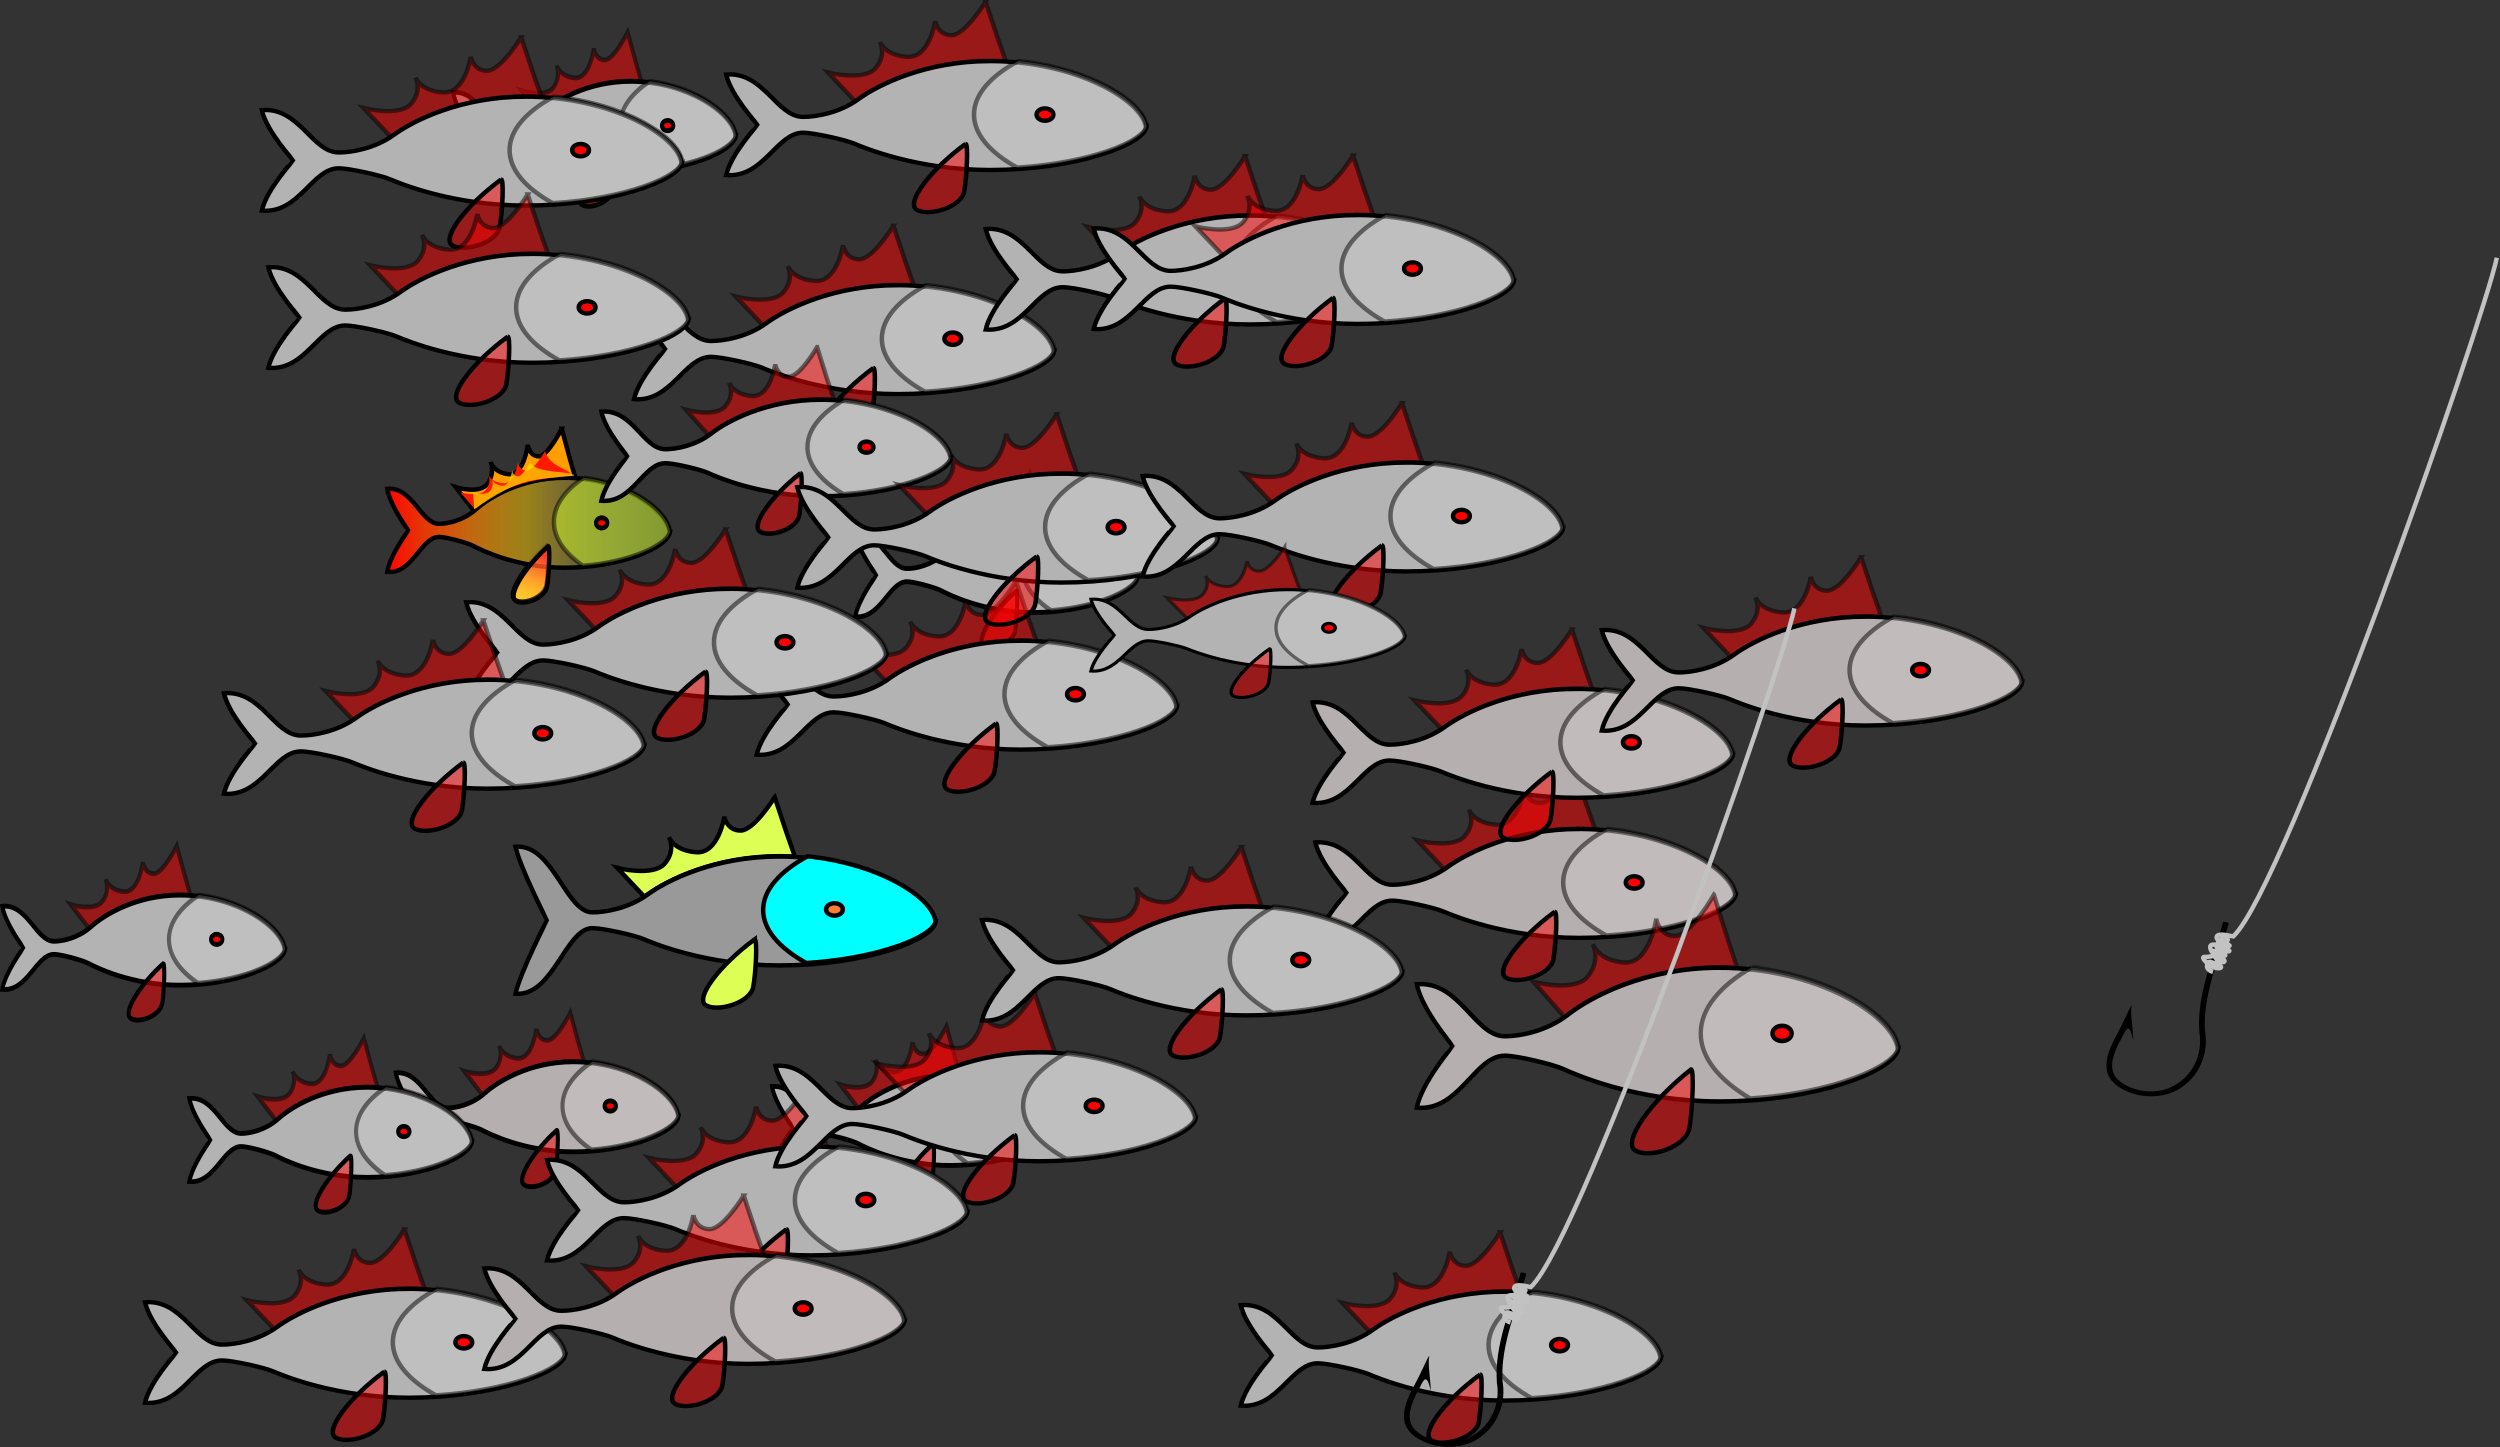 <?xml version="1.0" encoding="UTF-8" standalone="no"?>
<!-- Created with Inkscape (http://www.inkscape.org/) -->
<svg
    xmlns:inkscape="http://www.inkscape.org/namespaces/inkscape"
    xmlns:rdf="http://www.w3.org/1999/02/22-rdf-syntax-ns#"
    xmlns="http://www.w3.org/2000/svg"
    xmlns:sodipodi="http://sodipodi.sourceforge.net/DTD/sodipodi-0.dtd"
    xmlns:cc="http://creativecommons.org/ns#"
    xmlns:xlink="http://www.w3.org/1999/xlink"
    xmlns:dc="http://purl.org/dc/elements/1.1/"
    xmlns:svg="http://www.w3.org/2000/svg"
    xmlns:ns1="http://sozi.baierouge.fr"
    id="svg2819"
    sodipodi:docname="fish ocal.svg"
    viewBox="0 0 561.2 324.88"
    sodipodi:version="0.32"
    version="1.0"
    inkscape:output_extension="org.inkscape.output.svg.inkscape"
    inkscape:version="0.46"
  >
  <rect x="0" y="0" width="561.2" height="324.88" fill="#333333" stroke="none"/>
  <defs
      id="defs2821"
    >
    <linearGradient
        id="linearGradient5517"
        y2="490.27"
        gradientUnits="userSpaceOnUse"
        x2="322.95"
        gradientTransform="translate(-81.255 -231.09)"
        y1="490.27"
        x1="258.5"
        inkscape:collect="always"
      >
      <stop
          id="stop4712"
          style="stop-color:#ff0000"
          offset="0"
      />
      <stop
          id="stop4720"
          style="stop-color:#ffd000;stop-opacity:.498"
          offset=".5"
      />
      <stop
          id="stop4714"
          style="stop-color:#b3b3b3;stop-opacity:0"
          offset="1"
      />
    </linearGradient
    >
    <linearGradient
        id="linearGradient5512"
        y2="510.63"
        gradientUnits="userSpaceOnUse"
        x2="289.87"
        gradientTransform="translate(-81.255 -231.09)"
        y1="497.23"
        x1="294.25"
        inkscape:collect="always"
      >
      <stop
          id="stop4702"
          style="stop-color:#ff392a"
          offset="0"
      />
      <stop
          id="stop4704"
          style="stop-color:#ffd42a;stop-opacity:0"
          offset="1"
      />
    </linearGradient
    >
  </defs
  >
  <sodipodi:namedview
      id="base"
      bordercolor="#666666"
      inkscape:pageshadow="2"
      guidetolerance="10"
      pagecolor="#ffffff"
      gridtolerance="10000"
      inkscape:window-height="684"
      inkscape:zoom="0.35"
      objecttolerance="10"
      showgrid="false"
      borderopacity="1.0"
      inkscape:current-layer="layer1"
      inkscape:cx="375"
      inkscape:cy="520"
      inkscape:window-y="88"
      inkscape:window-x="88"
      inkscape:window-width="640"
      inkscape:pageopacity="0.0"
      inkscape:document-units="px"
  />
  <g
      id="layer1"
      inkscape:label="Layer 1"
      inkscape:groupmode="layer"
      transform="translate(-90.827 -141.35)"
    >
    <path
        id="path4698"
        style="fill-rule:evenodd;fill-opacity:.994;stroke:#000000;fill:#ffd42a"
        d="m213.75 263.73c-5.29 4.75-9.16 11-7.33 12.25 1.84 1.25 6.72-0.5 7.13-3.5s0.61-8.75 0.2-8.75z"
    />
    <g
        id="g3963"
        style="stroke:#000000;stroke-width:2.526"
        transform="matrix(.364 0 0 .431 235.34 58.165)"
      >
      <path
          id="path3965"
          style="opacity:.5;fill-rule:evenodd;stroke:#000000;stroke-width:2.526;fill:#ff0000"
          d="m238 439.53s-8.54 14.54-14.25 14.44c-5.7-0.1-6.65-6.03-6.65-6.03s-2.37 16.08-11.69 15.34c-7.83-0.61-10.45-4.69-11.1-6 0.58 1.35 2.08 5.92-1.93 10.85-4.77 5.85-19.75 1.9-19.75 1.9l11.28 12.41c0.5-0.34 0.98-0.7 1.47-1.06 8.1-6.11 27.8-16.41 54.65-16.41 2.15 0 4.28 0.07 6.38 0.19-1.85-5.27-4.51-13.23-8.41-25.63zm-43.69 17.75c-0.11-0.25-0.18-0.43-0.18-0.43s0.06 0.18 0.18 0.43z"
      />
      <path
          id="path3967"
          sodipodi:nodetypes="czscscszsccc"
          style="fill-rule:evenodd;stroke:#000000;stroke-width:2.526;fill:#b3b3b3"
          d="m239.88 465.12c-26.86 0-46.56 10.31-54.66 16.41-8.1 6.11-17.96 7.63-22.91 7.63-11.08 0-16.29-19.56-31.93-18.25 1.95 9.12 13.03 21.51 13.03 21.65 0 0.15-11.08 12.53-13.03 21.66 15.64 1.3 20.85-18.25 31.93-18.25 4.27 0 17.34 2.99 21.27 4.73 4.06 1.79 26.05 11.33 56.3 11.33 35.22 0 63.32-10.71 64.81-18.37h-0.13c-1.56-11.92-29.58-28.54-64.68-28.54z"
      />
      <path
          id="path3969"
          style="opacity:.5;fill-rule:evenodd;stroke:#000000;stroke-width:2.526;fill:#cccccc"
          d="m251.62 465.06c-11.6 6.56-18.41 14.5-18.41 23.09 0 8.46 6.61 16.33 17.91 22.84 29.89-1.9 52.46-11.15 53.78-18h-0.12c-1.39-10.57-23.64-24.85-53.16-27.93z"
      />
      <path
          id="path3971"
          sodipodi:rx="3.4560335"
          sodipodi:ry="2.592025"
          style="fill-rule:evenodd;stroke:#000000;stroke-width:2.526;fill:#ff0000"
          sodipodi:type="arc"
          d="m266.11 488.16a3.456 2.592 0 1 1 -6.91 0 3.456 2.592 0 1 1 6.91 0z"
          sodipodi:cy="488.16473"
          sodipodi:cx="262.65854"
      />
      <path
          id="path3973"
          style="fill-rule:evenodd;fill-opacity:.498;stroke:#000000;stroke-width:2.526;fill:#ff0000"
          d="m229.71 500.79c-14.55 11.04-25.18 25.56-20.15 28.46 5.04 2.91 18.47-1.16 19.59-8.13s1.68-20.33 0.56-20.33z"
      />
    </g
    >
    <g
        id="g4035"
        style="stroke:#000000;stroke-width:2.526"
        transform="matrix(.364 0 0 .431 132.21 179.23)"
      >
      <path
          id="path4037"
          style="opacity:.5;fill-rule:evenodd;stroke:#000000;stroke-width:2.526;fill:#ff0000"
          d="m238 439.53s-8.54 14.54-14.25 14.44c-5.7-0.1-6.65-6.03-6.65-6.03s-2.37 16.08-11.69 15.34c-7.83-0.61-10.45-4.69-11.1-6 0.58 1.35 2.08 5.92-1.93 10.85-4.77 5.85-19.75 1.9-19.75 1.9l11.28 12.41c0.5-0.34 0.98-0.7 1.47-1.06 8.1-6.11 27.8-16.41 54.65-16.41 2.15 0 4.28 0.07 6.38 0.19-1.85-5.27-4.51-13.23-8.41-25.63zm-43.69 17.75c-0.11-0.25-0.18-0.43-0.18-0.43s0.06 0.18 0.18 0.43z"
      />
      <path
          id="path4039"
          sodipodi:nodetypes="czscscszsccc"
          style="fill-rule:evenodd;stroke:#000000;stroke-width:2.526;fill:#b6afaf"
          d="m239.88 465.12c-26.86 0-46.56 10.31-54.66 16.41-8.1 6.11-17.96 7.63-22.91 7.63-11.08 0-16.29-19.56-31.93-18.25 1.95 9.12 13.03 21.51 13.03 21.65 0 0.15-11.08 12.53-13.03 21.66 15.64 1.3 20.85-18.25 31.93-18.25 4.27 0 17.34 2.99 21.27 4.73 4.06 1.79 26.05 11.33 56.3 11.33 35.22 0 63.32-10.71 64.81-18.37h-0.13c-1.56-11.92-29.58-28.54-64.68-28.54z"
      />
      <path
          id="path4041"
          style="opacity:.5;fill-rule:evenodd;stroke:#000000;stroke-width:2.526;fill:#cec9c9"
          d="m251.62 465.06c-11.6 6.56-18.41 14.5-18.41 23.09 0 8.46 6.61 16.33 17.91 22.84 29.89-1.9 52.46-11.15 53.78-18h-0.12c-1.39-10.57-23.64-24.85-53.16-27.93z"
      />
      <path
          id="path4043"
          sodipodi:rx="3.4560335"
          sodipodi:ry="2.592025"
          style="fill-rule:evenodd;stroke:#000000;stroke-width:2.526;fill:#ff0000"
          sodipodi:type="arc"
          d="m266.11 488.16a3.456 2.592 0 1 1 -6.91 0 3.456 2.592 0 1 1 6.91 0z"
          sodipodi:cy="488.16473"
          sodipodi:cx="262.65854"
      />
      <path
          id="path4045"
          style="fill-rule:evenodd;fill-opacity:.498;stroke:#000000;stroke-width:2.526;fill:#ff0000"
          d="m229.71 500.79c-14.55 11.04-25.18 25.56-20.15 28.46 5.04 2.91 18.47-1.16 19.59-8.13s1.68-20.33 0.56-20.33z"
      />
    </g
    >
    <g
        id="g4059"
        style="stroke:#000000;stroke-width:2.526"
        transform="matrix(.364 0 0 .431 216.66 182.29)"
      >
      <path
          id="path4061"
          style="opacity:.5;fill-rule:evenodd;stroke:#000000;stroke-width:2.526;fill:#ff0000"
          d="m238 439.53s-8.54 14.54-14.25 14.44c-5.7-0.1-6.65-6.03-6.65-6.03s-2.37 16.08-11.69 15.34c-7.83-0.61-10.45-4.69-11.1-6 0.58 1.35 2.08 5.92-1.93 10.85-4.77 5.85-19.75 1.9-19.75 1.9l11.28 12.41c0.5-0.34 0.98-0.7 1.47-1.06 8.1-6.11 27.8-16.41 54.65-16.41 2.15 0 4.28 0.07 6.38 0.19-1.85-5.27-4.51-13.23-8.41-25.63zm-43.69 17.75c-0.11-0.25-0.18-0.43-0.18-0.43s0.06 0.18 0.18 0.43z"
      />
      <path
          id="path4063"
          sodipodi:nodetypes="czscscszsccc"
          style="fill-rule:evenodd;stroke:#000000;stroke-width:2.526;fill:#b3b3b3"
          d="m239.88 465.12c-26.86 0-46.56 10.31-54.66 16.41-8.1 6.11-17.96 7.63-22.91 7.63-11.08 0-16.29-19.56-31.93-18.25 1.95 9.12 13.03 21.51 13.03 21.65 0 0.15-11.08 12.53-13.03 21.66 15.64 1.3 20.85-18.25 31.93-18.25 4.27 0 17.34 2.99 21.27 4.73 4.06 1.79 26.05 11.33 56.3 11.33 35.22 0 63.32-10.71 64.81-18.37h-0.13c-1.56-11.92-29.58-28.54-64.68-28.54z"
      />
      <path
          id="path4065"
          style="opacity:.5;fill-rule:evenodd;stroke:#000000;stroke-width:2.526;fill:#cccccc"
          d="m251.62 465.06c-11.6 6.56-18.41 14.5-18.41 23.09 0 8.46 6.61 16.33 17.91 22.84 29.89-1.9 52.46-11.15 53.78-18h-0.12c-1.39-10.57-23.64-24.85-53.16-27.93z"
      />
      <path
          id="path4067"
          sodipodi:rx="3.4560335"
          sodipodi:ry="2.592025"
          style="fill-rule:evenodd;stroke:#000000;stroke-width:2.526;fill:#ff0000"
          sodipodi:type="arc"
          d="m266.11 488.16a3.456 2.592 0 1 1 -6.91 0 3.456 2.592 0 1 1 6.91 0z"
          sodipodi:cy="488.16473"
          sodipodi:cx="262.65854"
      />
      <path
          id="path4069"
          style="fill-rule:evenodd;fill-opacity:.498;stroke:#000000;stroke-width:2.526;fill:#ff0000"
          d="m229.71 500.79c-14.55 11.04-25.18 25.56-20.15 28.46 5.04 2.91 18.47-1.16 19.59-8.13s1.68-20.33 0.56-20.33z"
      />
    </g
    >
    <path
        id="path4085"
        style="fill-rule:evenodd;stroke:#000000;fill:#ff9e00"
        d="m216.92 237.58s-3.11 6.26-5.19 6.21c-2.08-0.04-2.42-2.59-2.42-2.59s-0.86 6.92-4.26 6.6c-2.85-0.26-3.8-2.02-4.04-2.58 0.21 0.58 0.76 2.55-0.7 4.67-1.74 2.52-7.19 0.82-7.19 0.82l4.11 5.34c0.18-0.14 0.35-0.3 0.53-0.46 2.95-2.62 10.12-7.06 19.9-7.06 0.78 0 1.55 0.03 2.32 0.08-0.68-2.27-1.64-5.69-3.06-11.03zm-15.91 7.64c-0.04-0.11-0.06-0.19-0.06-0.19s0.02 0.08 0.06 0.19z"
    />
    <path
        id="path4087"
        sodipodi:nodetypes="czscscszsccc"
        style="fill-rule:evenodd;stroke:#000000;fill:url(#linearGradient5517)"
        d="m217.6 248.6c-9.78 0-16.95 4.43-19.9 7.06s-6.53 3.28-8.33 3.28c-4.04 0-5.93-8.42-11.63-7.85 0.71 3.93 4.74 9.26 4.74 9.32s-4.03 5.39-4.74 9.32c5.7 0.57 7.59-7.85 11.63-7.85 1.55 0 6.31 1.28 7.74 2.03 1.48 0.78 9.48 4.88 20.49 4.88 12.82 0 23.05-4.61 23.59-7.91h-0.04c-0.57-5.13-10.77-12.28-23.55-12.28z"
    />
    <path
        id="path4089"
        style="opacity:.5;fill-rule:evenodd;stroke:#000000;fill:#d4ff2a"
        d="m221.87 248.57c-4.22 2.82-6.7 6.24-6.7 9.94 0 3.64 2.41 7.03 6.52 9.84 10.88-0.83 19.1-4.81 19.58-7.75h-0.05c-0.5-4.56-8.6-10.71-19.35-12.03z"
    />
    <path
        id="path4091"
        sodipodi:rx="3.4560335"
        sodipodi:ry="2.592025"
        style="fill-rule:evenodd;stroke:#000000;stroke-width:2.526;fill:#ff0000"
        sodipodi:type="arc"
        d="m266.11 488.16a3.456 2.592 0 1 1 -6.91 0 3.456 2.592 0 1 1 6.91 0z"
        transform="matrix(.364 0 0 .431 130.28 48.337)"
        sodipodi:cy="488.16473"
        sodipodi:cx="262.65854"
    />
    <path
        id="path4093"
        style="fill-rule:evenodd;stroke:#000000;fill:url(#linearGradient5512)"
        d="m213.9 263.95c-5.3 4.75-9.17 11.01-7.33 12.26 1.83 1.25 6.72-0.5 7.12-3.5 0.41-3.01 0.62-8.76 0.21-8.76z"
    />
    <g
        id="g4095"
        style="stroke:#000000;stroke-width:2.526"
        transform="matrix(.364 0 0 .431 145.09 -40.853)"
      >
      <path
          id="path4097"
          style="opacity:.5;fill-rule:evenodd;stroke:#000000;stroke-width:2.526;fill:#ff0000"
          d="m238 439.53s-8.54 14.54-14.25 14.44c-5.7-0.1-6.65-6.03-6.65-6.03s-2.37 16.08-11.69 15.34c-7.83-0.61-10.45-4.69-11.1-6 0.58 1.35 2.08 5.92-1.93 10.85-4.77 5.85-19.75 1.9-19.75 1.9l11.28 12.41c0.5-0.34 0.98-0.7 1.47-1.06 8.1-6.11 27.8-16.41 54.65-16.41 2.15 0 4.28 0.07 6.38 0.19-1.85-5.27-4.51-13.23-8.41-25.63zm-43.69 17.75c-0.11-0.25-0.18-0.43-0.18-0.43s0.06 0.18 0.18 0.43z"
      />
      <path
          id="path4099"
          sodipodi:nodetypes="czscscszsccc"
          style="fill-rule:evenodd;stroke:#000000;stroke-width:2.526;fill:#b3b3b3"
          d="m239.88 465.12c-26.86 0-46.56 10.31-54.66 16.41-8.1 6.11-17.96 7.63-22.91 7.63-11.08 0-16.29-19.56-31.93-18.25 1.95 9.12 13.03 21.51 13.03 21.65 0 0.15-11.08 12.53-13.03 21.66 15.64 1.3 20.85-18.25 31.93-18.25 4.27 0 17.34 2.99 21.27 4.73 4.06 1.79 26.05 11.33 56.3 11.33 35.22 0 63.32-10.71 64.81-18.37h-0.13c-1.56-11.92-29.58-28.54-64.68-28.54z"
      />
      <path
          id="path4101"
          style="opacity:.5;fill-rule:evenodd;stroke:#000000;stroke-width:2.526;fill:#cccccc"
          d="m251.62 465.06c-11.6 6.56-18.41 14.5-18.41 23.09 0 8.46 6.61 16.33 17.91 22.84 29.89-1.9 52.46-11.15 53.78-18h-0.12c-1.39-10.57-23.64-24.85-53.16-27.93z"
      />
      <path
          id="path4103"
          sodipodi:rx="3.4560335"
          sodipodi:ry="2.592025"
          style="fill-rule:evenodd;stroke:#000000;stroke-width:2.526;fill:#ff0000"
          sodipodi:type="arc"
          d="m266.11 488.16a3.456 2.592 0 1 1 -6.91 0 3.456 2.592 0 1 1 6.91 0z"
          sodipodi:cy="488.16473"
          sodipodi:cx="262.65854"
      />
      <path
          id="path4105"
          style="fill-rule:evenodd;fill-opacity:.498;stroke:#000000;stroke-width:2.526;fill:#ff0000"
          d="m229.71 500.79c-14.55 11.04-25.18 25.56-20.15 28.46 5.04 2.91 18.47-1.16 19.59-8.13s1.68-20.33 0.56-20.33z"
      />
    </g
    >
    <g
        id="g4167"
        style="stroke:#000000;stroke-width:2.526"
        transform="matrix(.364 0 0 .431 43.869 141.82)"
      >
      <path
          id="path4169"
          style="opacity:.5;fill-rule:evenodd;stroke:#000000;stroke-width:2.526;fill:#ff0000"
          d="m238 439.53s-8.54 14.54-14.25 14.44c-5.7-0.1-6.65-6.03-6.65-6.03s-2.37 16.08-11.69 15.34c-7.83-0.61-10.45-4.69-11.1-6 0.58 1.35 2.08 5.92-1.93 10.85-4.77 5.85-19.75 1.9-19.75 1.9l11.28 12.41c0.5-0.34 0.98-0.7 1.47-1.06 8.1-6.11 27.8-16.41 54.65-16.41 2.15 0 4.28 0.07 6.38 0.19-1.85-5.27-4.51-13.23-8.41-25.63zm-43.69 17.75c-0.11-0.25-0.18-0.43-0.18-0.43s0.06 0.18 0.18 0.43z"
      />
      <path
          id="path4171"
          sodipodi:nodetypes="czscscszsccc"
          style="fill-rule:evenodd;stroke:#000000;stroke-width:2.526;fill:#b3b3b3"
          d="m239.88 465.12c-26.86 0-46.56 10.31-54.66 16.41-8.1 6.11-17.96 7.63-22.91 7.63-11.08 0-16.29-19.56-31.93-18.25 1.95 9.12 13.03 21.51 13.03 21.65 0 0.15-11.08 12.53-13.03 21.66 15.64 1.3 20.85-18.25 31.93-18.25 4.27 0 17.34 2.99 21.27 4.73 4.06 1.79 26.05 11.33 56.3 11.33 35.22 0 63.32-10.71 64.81-18.37h-0.13c-1.56-11.92-29.58-28.54-64.68-28.54z"
      />
      <path
          id="path4173"
          style="opacity:.5;fill-rule:evenodd;stroke:#000000;stroke-width:2.526;fill:#cccccc"
          d="m251.62 465.06c-11.6 6.56-18.41 14.5-18.41 23.09 0 8.46 6.61 16.33 17.91 22.84 29.89-1.9 52.46-11.15 53.78-18h-0.12c-1.39-10.57-23.64-24.85-53.16-27.93z"
      />
      <path
          id="path4175"
          sodipodi:rx="3.4560335"
          sodipodi:ry="2.592025"
          style="fill-rule:evenodd;stroke:#000000;stroke-width:2.526;fill:#ff0000"
          sodipodi:type="arc"
          d="m266.11 488.16a3.456 2.592 0 1 1 -6.91 0 3.456 2.592 0 1 1 6.91 0z"
          sodipodi:cy="488.16473"
          sodipodi:cx="262.65854"
      />
      <path
          id="path4177"
          style="fill-rule:evenodd;fill-opacity:.498;stroke:#000000;stroke-width:2.526;fill:#ff0000"
          d="m229.71 500.79c-14.55 11.04-25.18 25.56-20.15 28.46 5.04 2.91 18.47-1.16 19.59-8.13s1.68-20.33 0.56-20.33z"
      />
    </g
    >
    <g
        id="g4203"
        style="stroke:#000000;stroke-width:2.526"
        transform="matrix(.364 0 0 .431 85.871 184.96)"
      >
      <path
          id="path4205"
          style="opacity:.5;fill-rule:evenodd;stroke:#000000;stroke-width:2.526;fill:#ff0000"
          d="m238 439.53s-8.54 14.54-14.25 14.44c-5.7-0.1-6.65-6.03-6.65-6.03s-2.37 16.08-11.69 15.34c-7.83-0.61-10.45-4.69-11.1-6 0.58 1.35 2.08 5.92-1.93 10.85-4.77 5.85-19.75 1.9-19.75 1.9l11.28 12.41c0.5-0.34 0.98-0.7 1.47-1.06 8.1-6.11 27.8-16.41 54.65-16.41 2.15 0 4.28 0.07 6.38 0.19-1.85-5.27-4.51-13.23-8.41-25.63zm-43.69 17.75c-0.11-0.25-0.18-0.43-0.18-0.43s0.06 0.18 0.18 0.43z"
      />
      <path
          id="path4207"
          sodipodi:nodetypes="czscscszsccc"
          style="fill-rule:evenodd;stroke:#000000;stroke-width:2.526;fill:#b3b3b3"
          d="m239.88 465.12c-26.86 0-46.56 10.31-54.66 16.41-8.1 6.11-17.96 7.63-22.91 7.63-11.08 0-16.29-19.56-31.93-18.25 1.95 9.12 13.03 21.51 13.03 21.65 0 0.15-11.08 12.53-13.03 21.66 15.64 1.3 20.85-18.25 31.93-18.25 4.27 0 17.34 2.99 21.27 4.73 4.06 1.79 26.05 11.33 56.3 11.33 35.22 0 63.32-10.71 64.81-18.37h-0.13c-1.56-11.92-29.58-28.54-64.68-28.54z"
      />
      <path
          id="path4209"
          style="opacity:.5;fill-rule:evenodd;stroke:#000000;stroke-width:2.526;fill:#cccccc"
          d="m251.62 465.06c-11.6 6.56-18.41 14.5-18.41 23.09 0 8.46 6.61 16.33 17.91 22.84 29.89-1.9 52.46-11.15 53.78-18h-0.12c-1.39-10.57-23.64-24.85-53.16-27.93z"
      />
      <path
          id="path4211"
          sodipodi:rx="3.4560335"
          sodipodi:ry="2.592025"
          style="fill-rule:evenodd;stroke:#000000;stroke-width:2.526;fill:#ff0000"
          sodipodi:type="arc"
          d="m266.11 488.16a3.456 2.592 0 1 1 -6.91 0 3.456 2.592 0 1 1 6.91 0z"
          sodipodi:cy="488.16473"
          sodipodi:cx="262.65854"
      />
      <path
          id="path4213"
          style="fill-rule:evenodd;fill-opacity:.498;stroke:#000000;stroke-width:2.526;fill:#ff0000"
          d="m229.71 500.79c-14.55 11.04-25.18 25.56-20.15 28.46 5.04 2.91 18.47-1.16 19.59-8.13s1.68-20.33 0.56-20.33z"
      />
    </g
    >
    <g
        id="g3764"
        style="stroke:#000000;stroke-width:1.884"
        transform="matrix(.541 0 0 .521 162.62 -36.953)"
      >
      <path
          id="path3756"
          style="opacity:.5;fill-rule:evenodd;stroke:#000000;stroke-width:1.884;fill:#ff0000"
          d="m238 439.53s-8.54 14.54-14.25 14.44c-5.7-0.1-6.65-6.03-6.65-6.03s-2.37 16.08-11.69 15.34c-7.83-0.61-10.45-4.69-11.1-6 0.58 1.35 2.08 5.92-1.93 10.85-4.77 5.85-19.75 1.9-19.75 1.9l11.28 12.41c0.5-0.34 0.98-0.7 1.47-1.06 8.1-6.11 27.8-16.41 54.65-16.41 2.15 0 4.28 0.07 6.38 0.19-1.85-5.27-4.51-13.23-8.41-25.63zm-43.69 17.75c-0.11-0.25-0.18-0.43-0.18-0.43s0.06 0.18 0.18 0.43z"
      />
      <path
          id="path2925"
          sodipodi:nodetypes="czscscszsccc"
          style="fill-rule:evenodd;stroke:#000000;stroke-width:1.884;fill:#b3b3b3"
          d="m239.88 465.12c-26.86 0-46.56 10.31-54.66 16.41-8.1 6.11-17.96 7.63-22.91 7.63-11.08 0-16.29-19.56-31.93-18.25 1.95 9.12 13.03 21.51 13.03 21.65 0 0.15-11.08 12.53-13.03 21.66 15.64 1.3 20.85-18.25 31.93-18.25 4.27 0 17.34 2.99 21.27 4.73 4.06 1.79 26.05 11.33 56.3 11.33 35.22 0 63.32-10.71 64.81-18.37h-0.13c-1.56-11.92-29.58-28.54-64.68-28.54z"
      />
      <path
          id="path2966"
          style="opacity:.5;fill-rule:evenodd;stroke:#000000;stroke-width:1.884;fill:#cccccc"
          d="m251.62 465.06c-11.6 6.56-18.41 14.5-18.41 23.09 0 8.46 6.61 16.33 17.91 22.84 29.89-1.9 52.46-11.15 53.78-18h-0.12c-1.39-10.57-23.64-24.85-53.16-27.93z"
      />
      <path
          id="path2970"
          sodipodi:rx="3.4560335"
          sodipodi:ry="2.592025"
          style="fill-rule:evenodd;stroke:#000000;stroke-width:1.884;fill:#ff0000"
          sodipodi:type="arc"
          d="m266.11 488.16a3.456 2.592 0 1 1 -6.91 0 3.456 2.592 0 1 1 6.91 0z"
          sodipodi:cy="488.16473"
          sodipodi:cx="262.65854"
      />
      <path
          id="path3762"
          style="fill-rule:evenodd;fill-opacity:.498;stroke:#000000;stroke-width:1.884;fill:#ff0000"
          d="m229.71 500.79c-14.55 11.04-25.18 25.56-20.15 28.46 5.04 2.91 18.47-1.16 19.59-8.13s1.68-20.33 0.56-20.33z"
      />
    </g
    >
    <g
        id="g3891"
        style="stroke:#000000;stroke-width:1.884"
        transform="matrix(.541 0 0 .521 190.15 42.853)"
      >
      <path
          id="path3893"
          style="opacity:.5;fill-rule:evenodd;stroke:#000000;stroke-width:1.884;fill:#ff0000"
          d="m238 439.53s-8.54 14.54-14.25 14.44c-5.7-0.1-6.65-6.03-6.65-6.03s-2.37 16.08-11.69 15.34c-7.83-0.61-10.45-4.69-11.1-6 0.58 1.35 2.08 5.92-1.93 10.85-4.77 5.85-19.75 1.9-19.75 1.9l11.28 12.41c0.5-0.34 0.98-0.7 1.47-1.06 8.1-6.11 27.8-16.41 54.65-16.41 2.15 0 4.28 0.07 6.38 0.19-1.85-5.27-4.51-13.23-8.41-25.63zm-43.69 17.75c-0.11-0.25-0.18-0.43-0.18-0.43s0.06 0.18 0.18 0.43z"
      />
      <path
          id="path3895"
          sodipodi:nodetypes="czscscszsccc"
          style="fill-rule:evenodd;stroke:#000000;stroke-width:1.884;fill:#b3b3b3"
          d="m239.88 465.12c-26.86 0-46.56 10.31-54.66 16.41-8.1 6.11-17.96 7.63-22.91 7.63-11.08 0-16.29-19.56-31.93-18.25 1.95 9.12 13.03 21.51 13.03 21.65 0 0.15-11.08 12.53-13.03 21.66 15.64 1.3 20.85-18.25 31.93-18.25 4.27 0 17.34 2.99 21.27 4.73 4.06 1.79 26.05 11.33 56.3 11.33 35.22 0 63.32-10.71 64.81-18.37h-0.13c-1.56-11.92-29.58-28.54-64.68-28.54z"
      />
      <path
          id="path3897"
          style="opacity:.5;fill-rule:evenodd;stroke:#000000;stroke-width:1.884;fill:#cccccc"
          d="m251.62 465.06c-11.6 6.56-18.41 14.5-18.41 23.09 0 8.46 6.61 16.33 17.91 22.84 29.89-1.9 52.46-11.15 53.78-18h-0.12c-1.39-10.57-23.64-24.85-53.16-27.93z"
      />
      <path
          id="path3899"
          sodipodi:rx="3.4560335"
          sodipodi:ry="2.592025"
          style="fill-rule:evenodd;stroke:#000000;stroke-width:1.884;fill:#ff0000"
          sodipodi:type="arc"
          d="m266.11 488.16a3.456 2.592 0 1 1 -6.91 0 3.456 2.592 0 1 1 6.91 0z"
          sodipodi:cy="488.16473"
          sodipodi:cx="262.65854"
      />
      <path
          id="path3901"
          style="fill-rule:evenodd;fill-opacity:.498;stroke:#000000;stroke-width:1.884;fill:#ff0000"
          d="m229.71 500.79c-14.55 11.04-25.18 25.56-20.15 28.46 5.04 2.91 18.47-1.16 19.59-8.13s1.68-20.33 0.56-20.33z"
      />
    </g
    >
    <g
        id="g3903"
        style="stroke:#000000;stroke-width:1.884"
        transform="matrix(.541 0 0 .521 143.1 156.39)"
      >
      <path
          id="path3905"
          style="opacity:.5;fill-rule:evenodd;stroke:#000000;stroke-width:1.884;fill:#ff0000"
          d="m238 439.53s-8.54 14.54-14.25 14.44c-5.7-0.1-6.65-6.03-6.65-6.03s-2.37 16.08-11.69 15.34c-7.83-0.61-10.45-4.69-11.1-6 0.58 1.35 2.08 5.92-1.93 10.85-4.77 5.85-19.75 1.9-19.75 1.9l11.28 12.41c0.5-0.34 0.98-0.7 1.47-1.06 8.1-6.11 27.8-16.41 54.65-16.41 2.15 0 4.28 0.07 6.38 0.19-1.85-5.27-4.51-13.23-8.41-25.63zm-43.69 17.75c-0.11-0.25-0.18-0.43-0.18-0.43s0.06 0.18 0.18 0.43z"
      />
      <path
          id="path3907"
          sodipodi:nodetypes="czscscszsccc"
          style="fill-rule:evenodd;stroke:#000000;stroke-width:1.884;fill:#b3b3b3"
          d="m239.88 465.12c-26.86 0-46.56 10.31-54.66 16.41-8.1 6.11-17.96 7.63-22.91 7.63-11.08 0-16.29-19.56-31.93-18.25 1.95 9.12 13.03 21.51 13.03 21.65 0 0.15-11.08 12.53-13.03 21.66 15.64 1.3 20.85-18.25 31.93-18.25 4.27 0 17.34 2.99 21.27 4.73 4.06 1.79 26.05 11.33 56.3 11.33 35.22 0 63.32-10.71 64.81-18.37h-0.13c-1.56-11.92-29.58-28.54-64.68-28.54z"
      />
      <path
          id="path3909"
          style="opacity:.5;fill-rule:evenodd;stroke:#000000;stroke-width:1.884;fill:#cccccc"
          d="m251.62 465.06c-11.6 6.56-18.41 14.5-18.41 23.09 0 8.46 6.61 16.33 17.91 22.84 29.89-1.9 52.46-11.15 53.78-18h-0.12c-1.39-10.57-23.64-24.85-53.16-27.93z"
      />
      <path
          id="path3911"
          sodipodi:rx="3.4560335"
          sodipodi:ry="2.592025"
          style="fill-rule:evenodd;stroke:#000000;stroke-width:1.884;fill:#ff0000"
          sodipodi:type="arc"
          d="m266.11 488.16a3.456 2.592 0 1 1 -6.91 0 3.456 2.592 0 1 1 6.91 0z"
          sodipodi:cy="488.16473"
          sodipodi:cx="262.65854"
      />
      <path
          id="path3913"
          style="fill-rule:evenodd;fill-opacity:.498;stroke:#000000;stroke-width:1.884;fill:#ff0000"
          d="m229.71 500.79c-14.55 11.04-25.18 25.56-20.15 28.46 5.04 2.91 18.47-1.16 19.59-8.13s1.68-20.33 0.56-20.33z"
      />
    </g
    >
    <g
        id="g3915"
        style="stroke:#000000;stroke-width:1.884"
        transform="matrix(.541 0 0 .521 241.57 -52.585)"
      >
      <path
          id="path3917"
          style="opacity:.5;fill-rule:evenodd;stroke:#000000;stroke-width:1.884;fill:#ff0000"
          d="m238 439.53s-8.54 14.54-14.25 14.44c-5.7-0.1-6.65-6.03-6.65-6.03s-2.37 16.08-11.69 15.34c-7.83-0.61-10.45-4.69-11.1-6 0.58 1.35 2.08 5.92-1.93 10.85-4.77 5.85-19.75 1.9-19.75 1.9l11.28 12.41c0.5-0.34 0.98-0.7 1.47-1.06 8.1-6.11 27.8-16.41 54.65-16.41 2.15 0 4.28 0.07 6.38 0.19-1.85-5.27-4.51-13.23-8.41-25.63zm-43.69 17.75c-0.11-0.25-0.18-0.43-0.18-0.43s0.06 0.18 0.18 0.43z"
      />
      <path
          id="path3919"
          sodipodi:nodetypes="czscscszsccc"
          style="fill-rule:evenodd;stroke:#000000;stroke-width:1.884;fill:#b3b3b3"
          d="m239.88 465.12c-26.86 0-46.56 10.31-54.66 16.41-8.1 6.11-17.96 7.63-22.91 7.63-11.08 0-16.29-19.56-31.93-18.25 1.95 9.12 13.03 21.51 13.03 21.65 0 0.15-11.08 12.53-13.03 21.66 15.64 1.3 20.85-18.25 31.93-18.25 4.27 0 17.34 2.99 21.27 4.73 4.06 1.79 26.05 11.33 56.3 11.33 35.22 0 63.32-10.71 64.81-18.37h-0.13c-1.56-11.92-29.58-28.54-64.68-28.54z"
      />
      <path
          id="path3921"
          style="opacity:.5;fill-rule:evenodd;stroke:#000000;stroke-width:1.884;fill:#cccccc"
          d="m251.62 465.06c-11.6 6.56-18.41 14.5-18.41 23.09 0 8.46 6.61 16.33 17.91 22.84 29.89-1.9 52.46-11.15 53.78-18h-0.12c-1.39-10.57-23.64-24.85-53.16-27.93z"
      />
      <path
          id="path3923"
          sodipodi:rx="3.4560335"
          sodipodi:ry="2.592025"
          style="fill-rule:evenodd;stroke:#000000;stroke-width:1.884;fill:#ff0000"
          sodipodi:type="arc"
          d="m266.11 488.16a3.456 2.592 0 1 1 -6.91 0 3.456 2.592 0 1 1 6.91 0z"
          sodipodi:cy="488.16473"
          sodipodi:cx="262.65854"
      />
      <path
          id="path3925"
          style="fill-rule:evenodd;fill-opacity:.498;stroke:#000000;stroke-width:1.884;fill:#ff0000"
          d="m229.71 500.79c-14.55 11.04-25.18 25.56-20.15 28.46 5.04 2.91 18.47-1.16 19.59-8.13s1.68-20.33 0.56-20.33z"
      />
    </g
    >
    <g
        id="g3927"
        style="stroke:#000000;stroke-width:1.884"
        transform="matrix(.541 0 0 .521 194.34 135.26)"
      >
      <path
          id="path3929"
          style="opacity:.5;fill-rule:evenodd;stroke:#000000;stroke-width:1.884;fill:#ff0000"
          d="m238 439.53s-8.54 14.54-14.25 14.44c-5.7-0.1-6.65-6.03-6.65-6.03s-2.37 16.08-11.69 15.34c-7.83-0.61-10.45-4.69-11.1-6 0.58 1.35 2.08 5.92-1.93 10.85-4.77 5.85-19.75 1.9-19.75 1.9l11.28 12.41c0.5-0.34 0.98-0.7 1.47-1.06 8.1-6.11 27.8-16.41 54.65-16.41 2.15 0 4.28 0.07 6.38 0.19-1.85-5.27-4.51-13.23-8.41-25.63zm-43.69 17.75c-0.11-0.25-0.18-0.43-0.18-0.43s0.06 0.18 0.18 0.43z"
      />
      <path
          id="path3931"
          sodipodi:nodetypes="czscscszsccc"
          style="fill-rule:evenodd;stroke:#000000;stroke-width:1.884;fill:#b3b3b3"
          d="m239.88 465.12c-26.86 0-46.56 10.31-54.66 16.41-8.1 6.11-17.96 7.63-22.91 7.63-11.08 0-16.29-19.56-31.93-18.25 1.95 9.12 13.03 21.51 13.03 21.65 0 0.15-11.08 12.53-13.03 21.66 15.64 1.3 20.85-18.25 31.93-18.25 4.27 0 17.34 2.99 21.27 4.73 4.06 1.79 26.05 11.33 56.3 11.33 35.22 0 63.32-10.71 64.81-18.37h-0.13c-1.56-11.92-29.58-28.54-64.68-28.54z"
      />
      <path
          id="path3933"
          style="opacity:.5;fill-rule:evenodd;stroke:#000000;stroke-width:1.884;fill:#cccccc"
          d="m251.62 465.06c-11.6 6.56-18.41 14.5-18.41 23.09 0 8.46 6.61 16.33 17.91 22.84 29.89-1.9 52.46-11.15 53.78-18h-0.12c-1.39-10.57-23.64-24.85-53.16-27.93z"
      />
      <path
          id="path3935"
          sodipodi:rx="3.4560335"
          sodipodi:ry="2.592025"
          style="fill-rule:evenodd;stroke:#000000;stroke-width:1.884;fill:#ff0000"
          sodipodi:type="arc"
          d="m266.11 488.16a3.456 2.592 0 1 1 -6.91 0 3.456 2.592 0 1 1 6.91 0z"
          sodipodi:cy="488.16473"
          sodipodi:cx="262.65854"
      />
      <path
          id="path3937"
          style="fill-rule:evenodd;fill-opacity:.498;stroke:#000000;stroke-width:1.884;fill:#ff0000"
          d="m229.71 500.79c-14.55 11.04-25.18 25.56-20.15 28.46 5.04 2.91 18.47-1.16 19.59-8.13s1.68-20.33 0.56-20.33z"
      />
    </g
    >
    <g
        id="g3939"
        style="stroke:#000000;stroke-width:1.884"
        transform="matrix(.541 0 0 .521 124.94 31.199)"
      >
      <path
          id="path3941"
          style="opacity:.5;fill-rule:evenodd;stroke:#000000;stroke-width:1.884;fill:#ff0000"
          d="m238 439.53s-8.54 14.54-14.25 14.44c-5.7-0.1-6.65-6.03-6.65-6.03s-2.37 16.08-11.69 15.34c-7.83-0.61-10.45-4.69-11.1-6 0.58 1.35 2.08 5.92-1.93 10.85-4.77 5.85-19.75 1.9-19.75 1.9l11.28 12.41c0.5-0.34 0.98-0.7 1.47-1.06 8.1-6.11 27.8-16.41 54.65-16.41 2.15 0 4.28 0.07 6.38 0.19-1.85-5.27-4.51-13.23-8.41-25.63zm-43.69 17.75c-0.11-0.25-0.18-0.43-0.18-0.43s0.06 0.18 0.18 0.43z"
      />
      <path
          id="path3943"
          sodipodi:nodetypes="czscscszsccc"
          style="fill-rule:evenodd;stroke:#000000;stroke-width:1.884;fill:#b3b3b3"
          d="m239.88 465.12c-26.86 0-46.56 10.31-54.66 16.41-8.1 6.11-17.96 7.63-22.91 7.63-11.08 0-16.29-19.56-31.93-18.25 1.95 9.12 13.03 21.51 13.03 21.65 0 0.15-11.08 12.53-13.03 21.66 15.64 1.3 20.85-18.25 31.93-18.25 4.27 0 17.34 2.99 21.27 4.73 4.06 1.79 26.05 11.33 56.3 11.33 35.22 0 63.32-10.71 64.81-18.37h-0.13c-1.56-11.92-29.58-28.54-64.68-28.54z"
      />
      <path
          id="path3945"
          style="opacity:.5;fill-rule:evenodd;stroke:#000000;stroke-width:1.884;fill:#cccccc"
          d="m251.62 465.06c-11.6 6.56-18.41 14.5-18.41 23.09 0 8.46 6.61 16.33 17.91 22.84 29.89-1.9 52.46-11.15 53.78-18h-0.12c-1.39-10.57-23.64-24.85-53.16-27.93z"
      />
      <path
          id="path3947"
          sodipodi:rx="3.4560335"
          sodipodi:ry="2.592025"
          style="fill-rule:evenodd;stroke:#000000;stroke-width:1.884;fill:#ff0000"
          sodipodi:type="arc"
          d="m266.11 488.16a3.456 2.592 0 1 1 -6.91 0 3.456 2.592 0 1 1 6.91 0z"
          sodipodi:cy="488.16473"
          sodipodi:cx="262.65854"
      />
      <path
          id="path3949"
          style="fill-rule:evenodd;fill-opacity:.498;stroke:#000000;stroke-width:1.884;fill:#ff0000"
          d="m229.71 500.79c-14.55 11.04-25.18 25.56-20.15 28.46 5.04 2.91 18.47-1.16 19.59-8.13s1.68-20.33 0.56-20.33z"
      />
    </g
    >
    <g
        id="g3951"
        style="stroke:#000000;stroke-width:2.193"
        transform="matrix(.45 0 0 0.462 167.15 16.194)"
      >
      <path
          id="path3953"
          style="opacity:.5;fill-rule:evenodd;stroke:#000000;stroke-width:2.193;fill:#ff0000"
          d="m238 439.53s-8.54 14.54-14.25 14.44c-5.7-0.1-6.65-6.03-6.65-6.03s-2.37 16.08-11.69 15.34c-7.83-0.61-10.45-4.69-11.1-6 0.58 1.35 2.08 5.92-1.93 10.85-4.77 5.85-19.75 1.9-19.75 1.9l11.28 12.41c0.5-0.34 0.98-0.7 1.47-1.06 8.1-6.11 27.8-16.41 54.65-16.41 2.15 0 4.28 0.07 6.38 0.19-1.85-5.27-4.51-13.23-8.41-25.63zm-43.69 17.75c-0.11-0.25-0.18-0.43-0.18-0.43s0.06 0.18 0.18 0.43z"
      />
      <path
          id="path3955"
          sodipodi:nodetypes="czscscszsccc"
          style="fill-rule:evenodd;stroke:#000000;stroke-width:2.193;fill:#b3b3b3"
          d="m239.88 465.12c-26.86 0-46.56 10.31-54.66 16.41-8.1 6.11-17.96 7.63-22.91 7.63-11.08 0-16.29-19.56-31.93-18.25 1.95 9.12 13.03 21.51 13.03 21.65 0 0.15-11.08 12.53-13.03 21.66 15.64 1.3 20.85-18.25 31.93-18.25 4.27 0 17.34 2.99 21.27 4.73 4.06 1.79 26.05 11.33 56.3 11.33 35.22 0 63.32-10.71 64.81-18.37h-0.13c-1.56-11.92-29.58-28.54-64.68-28.54z"
      />
      <path
          id="path3957"
          style="opacity:.5;fill-rule:evenodd;stroke:#000000;stroke-width:2.193;fill:#cccccc"
          d="m251.62 465.06c-11.6 6.56-18.41 14.5-18.41 23.09 0 8.46 6.61 16.33 17.91 22.84 29.89-1.9 52.46-11.15 53.78-18h-0.12c-1.39-10.57-23.64-24.85-53.16-27.93z"
      />
      <path
          id="path3959"
          sodipodi:rx="3.4560335"
          sodipodi:ry="2.592025"
          style="fill-rule:evenodd;stroke:#000000;stroke-width:2.193;fill:#ff0000"
          sodipodi:type="arc"
          d="m266.11 488.16a3.456 2.592 0 1 1 -6.91 0 3.456 2.592 0 1 1 6.91 0z"
          sodipodi:cy="488.16473"
          sodipodi:cx="262.65854"
      />
      <path
          id="path3961"
          style="fill-rule:evenodd;fill-opacity:.498;stroke:#000000;stroke-width:2.193;fill:#ff0000"
          d="m229.71 500.79c-14.55 11.04-25.18 25.56-20.15 28.46 5.04 2.91 18.47-1.16 19.59-8.13s1.68-20.33 0.56-20.33z"
      />
    </g
    >
    <path
        id="path3977"
        style="fill-rule:evenodd;stroke:#000000;fill:#ddff55"
        d="m264.73 320.28s-4.62 7.58-7.71 7.52c-3.08-0.05-3.6-3.14-3.6-3.14s-1.27 8.38-6.32 8c-4.23-0.32-5.64-2.45-5.99-3.13 0.31 0.7 1.12 3.09-1.05 5.65-2.58 3.06-10.68 1-10.68 1l6.1 6.46c0.27-0.17 0.53-0.36 0.79-0.55 4.38-3.18 15.04-8.55 29.55-8.55 1.17 0 2.32 0.03 3.45 0.1-1-2.75-2.44-6.9-4.54-13.36zm-23.62 9.25c-0.06-0.13-0.11-0.23-0.11-0.23s0.04 0.1 0.11 0.23z"
    />
    <path
        id="path3979"
        sodipodi:nodetypes="czscscszsccc"
        style="fill-rule:evenodd;stroke:#000000;fill:#999999"
        d="m265.74 333.62c-14.52 0-25.17 5.37-29.55 8.55s-9.71 3.98-12.39 3.98c-5.99 0-8.8-15.41-17.26-14.73 1.05 4.76 7.04 16.42 7.04 16.5s-5.99 11.74-7.04 16.5c8.46 0.68 11.27-14.72 17.26-14.72 2.31 0 9.38 1.55 11.51 2.46 2.19 0.94 14.08 5.91 30.43 5.91 19.05 0 34.24-5.58 35.04-9.58h-0.07c-0.84-6.21-15.99-14.87-34.97-14.87z"
    />
    <path
        id="path3981"
        style="fill-rule:evenodd;stroke:#000000;fill:#00ffff"
        d="m272.09 333.58c-6.27 3.43-9.95 7.57-9.95 12.04 0 4.41 3.57 8.51 9.68 11.91 16.16-1 28.36-5.82 29.08-9.38h-0.07c-0.75-5.51-12.78-12.96-28.74-14.57z"
    />
    <path
        id="path3983"
        sodipodi:rx="3.4560335"
        sodipodi:ry="2.592025"
        style="fill-rule:evenodd;stroke:#000000;stroke-width:1.884;fill:#ff7f2a"
        sodipodi:type="arc"
        d="m266.11 488.16a3.456 2.592 0 1 1 -6.91 0 3.456 2.592 0 1 1 6.91 0z"
        transform="matrix(.541 0 0 .521 136.05 91.168)"
        sodipodi:cy="488.16473"
        sodipodi:cx="262.65854"
    />
    <path
        id="path3985"
        style="fill-rule:evenodd;stroke:#000000;fill:#ddff55"
        d="m260.24 352.21c-7.86 5.75-13.61 13.32-10.89 14.84 2.72 1.51 9.98-0.61 10.59-4.24 0.6-3.64 0.91-10.6 0.3-10.6z"
    />
    <g
        id="g3987"
        style="stroke:#000000;stroke-width:1.884"
        transform="matrix(.541 0 0 .521 265.8 -52.699)"
      >
      <path
          id="path3989"
          style="opacity:.5;fill-rule:evenodd;stroke:#000000;stroke-width:1.884;fill:#ff0000"
          d="m238 439.53s-8.54 14.54-14.25 14.44c-5.7-0.1-6.65-6.03-6.65-6.03s-2.37 16.08-11.69 15.34c-7.83-0.61-10.45-4.69-11.1-6 0.58 1.35 2.08 5.92-1.93 10.85-4.77 5.85-19.75 1.9-19.75 1.9l11.28 12.41c0.5-0.34 0.98-0.7 1.47-1.06 8.1-6.11 27.8-16.41 54.65-16.41 2.15 0 4.28 0.07 6.38 0.19-1.85-5.27-4.51-13.23-8.41-25.63zm-43.69 17.75c-0.11-0.25-0.18-0.43-0.18-0.43s0.06 0.18 0.18 0.43z"
      />
      <path
          id="path3991"
          sodipodi:nodetypes="czscscszsccc"
          style="fill-rule:evenodd;stroke:#000000;stroke-width:1.884;fill:#b3b3b3"
          d="m239.88 465.12c-26.86 0-46.56 10.31-54.66 16.41-8.1 6.11-17.96 7.63-22.91 7.63-11.08 0-16.29-19.56-31.93-18.25 1.95 9.12 13.03 21.51 13.03 21.65 0 0.15-11.08 12.53-13.03 21.66 15.64 1.3 20.85-18.25 31.93-18.25 4.27 0 17.34 2.99 21.27 4.73 4.06 1.79 26.05 11.33 56.3 11.33 35.22 0 63.32-10.71 64.81-18.37h-0.13c-1.56-11.92-29.58-28.54-64.68-28.54z"
      />
      <path
          id="path3993"
          style="opacity:.5;fill-rule:evenodd;stroke:#000000;stroke-width:1.884;fill:#cccccc"
          d="m251.62 465.06c-11.6 6.56-18.41 14.5-18.41 23.09 0 8.46 6.61 16.33 17.91 22.84 29.89-1.9 52.46-11.15 53.78-18h-0.12c-1.39-10.57-23.64-24.85-53.16-27.93z"
      />
      <path
          id="path3995"
          sodipodi:rx="3.4560335"
          sodipodi:ry="2.592025"
          style="fill-rule:evenodd;stroke:#000000;stroke-width:1.884;fill:#ff0000"
          sodipodi:type="arc"
          d="m266.11 488.16a3.456 2.592 0 1 1 -6.91 0 3.456 2.592 0 1 1 6.91 0z"
          sodipodi:cy="488.16473"
          sodipodi:cx="262.65854"
      />
      <path
          id="path3997"
          style="fill-rule:evenodd;fill-opacity:.498;stroke:#000000;stroke-width:1.884;fill:#ff0000"
          d="m229.71 500.79c-14.55 11.04-25.18 25.56-20.15 28.46 5.04 2.91 18.47-1.16 19.59-8.13s1.68-20.33 0.56-20.33z"
      />
    </g
    >
    <g
        id="g3999"
        style="stroke:#000000;stroke-width:1.884"
        transform="matrix(.541 0 0 .521 315.57 85.117)"
      >
      <path
          id="path4001"
          style="opacity:.5;fill-rule:evenodd;stroke:#000000;stroke-width:1.884;fill:#ff0000"
          d="m238 439.53s-8.54 14.54-14.25 14.44c-5.7-0.1-6.65-6.03-6.65-6.03s-2.37 16.08-11.69 15.34c-7.83-0.61-10.45-4.69-11.1-6 0.58 1.35 2.08 5.92-1.93 10.85-4.77 5.85-19.75 1.9-19.75 1.9l11.28 12.41c0.5-0.34 0.98-0.7 1.47-1.06 8.1-6.11 27.8-16.41 54.65-16.41 2.15 0 4.28 0.07 6.38 0.19-1.85-5.27-4.51-13.23-8.41-25.63zm-43.69 17.75c-0.11-0.25-0.18-0.43-0.18-0.43s0.06 0.18 0.18 0.43z"
      />
      <path
          id="path4003"
          sodipodi:nodetypes="czscscszsccc"
          style="fill-rule:evenodd;stroke:#000000;stroke-width:1.884;fill:#b6afaf"
          d="m239.88 465.12c-26.86 0-46.56 10.31-54.66 16.41-8.1 6.11-17.96 7.63-22.91 7.63-11.08 0-16.29-19.56-31.93-18.25 1.95 9.12 13.03 21.51 13.03 21.65 0 0.15-11.08 12.53-13.03 21.66 15.64 1.3 20.85-18.25 31.93-18.25 4.27 0 17.34 2.99 21.27 4.73 4.06 1.79 26.05 11.33 56.3 11.33 35.22 0 63.32-10.71 64.81-18.37h-0.13c-1.56-11.92-29.58-28.54-64.68-28.54z"
      />
      <path
          id="path4005"
          style="opacity:.5;fill-rule:evenodd;stroke:#000000;stroke-width:1.884;fill:#cec9c9"
          d="m251.62 465.06c-11.6 6.56-18.41 14.5-18.41 23.09 0 8.46 6.61 16.33 17.91 22.84 29.89-1.9 52.46-11.15 53.78-18h-0.12c-1.39-10.57-23.64-24.85-53.16-27.93z"
      />
      <path
          id="path4007"
          sodipodi:rx="3.4560335"
          sodipodi:ry="2.592025"
          style="fill-rule:evenodd;stroke:#000000;stroke-width:1.884;fill:#ff0000"
          sodipodi:type="arc"
          d="m266.11 488.16a3.456 2.592 0 1 1 -6.91 0 3.456 2.592 0 1 1 6.91 0z"
          sodipodi:cy="488.16473"
          sodipodi:cx="262.65854"
      />
      <path
          id="path4009"
          style="fill-rule:evenodd;fill-opacity:.498;stroke:#000000;stroke-width:1.884;fill:#ff0000"
          d="m229.71 500.79c-14.55 11.04-25.18 25.56-20.15 28.46 5.04 2.91 18.47-1.16 19.59-8.13s1.68-20.33 0.56-20.33z"
      />
    </g
    >
    <g
        id="g4011"
        style="stroke:#000000;stroke-width:1.884"
        transform="matrix(.541 0 0 .521 79.062 -79.274)"
      >
      <path
          id="path4013"
          style="opacity:.5;fill-rule:evenodd;stroke:#000000;stroke-width:1.884;fill:#ff0000"
          d="m238 439.53s-8.54 14.54-14.25 14.44c-5.7-0.1-6.65-6.03-6.65-6.03s-2.37 16.08-11.69 15.34c-7.83-0.61-10.45-4.69-11.1-6 0.58 1.35 2.08 5.92-1.93 10.85-4.77 5.85-19.75 1.9-19.75 1.9l11.28 12.41c0.5-0.34 0.98-0.7 1.47-1.06 8.1-6.11 27.8-16.41 54.65-16.41 2.15 0 4.28 0.07 6.38 0.19-1.85-5.27-4.51-13.23-8.41-25.63zm-43.69 17.75c-0.11-0.25-0.18-0.43-0.18-0.43s0.06 0.18 0.18 0.43z"
      />
      <path
          id="path4015"
          sodipodi:nodetypes="czscscszsccc"
          style="fill-rule:evenodd;stroke:#000000;stroke-width:1.884;fill:#b3b3b3"
          d="m239.88 465.12c-26.86 0-46.56 10.31-54.66 16.41-8.1 6.11-17.96 7.63-22.91 7.63-11.08 0-16.29-19.56-31.93-18.25 1.95 9.12 13.03 21.51 13.03 21.65 0 0.15-11.08 12.53-13.03 21.66 15.64 1.3 20.85-18.25 31.93-18.25 4.27 0 17.34 2.99 21.27 4.73 4.06 1.79 26.05 11.33 56.3 11.33 35.22 0 63.32-10.71 64.81-18.37h-0.13c-1.56-11.92-29.58-28.54-64.68-28.54z"
      />
      <path
          id="path4017"
          style="opacity:.5;fill-rule:evenodd;stroke:#000000;stroke-width:1.884;fill:#cccccc"
          d="m251.62 465.06c-11.6 6.56-18.41 14.5-18.41 23.09 0 8.46 6.61 16.33 17.91 22.84 29.89-1.9 52.46-11.15 53.78-18h-0.12c-1.39-10.57-23.64-24.85-53.16-27.93z"
      />
      <path
          id="path4019"
          sodipodi:rx="3.4560335"
          sodipodi:ry="2.592025"
          style="fill-rule:evenodd;stroke:#000000;stroke-width:1.884;fill:#ff0000"
          sodipodi:type="arc"
          d="m266.11 488.16a3.456 2.592 0 1 1 -6.91 0 3.456 2.592 0 1 1 6.91 0z"
          sodipodi:cy="488.16473"
          sodipodi:cx="262.65854"
      />
      <path
          id="path4021"
          style="fill-rule:evenodd;fill-opacity:.498;stroke:#000000;stroke-width:1.884;fill:#ff0000"
          d="m229.71 500.79c-14.55 11.04-25.18 25.56-20.15 28.46 5.04 2.91 18.47-1.16 19.59-8.13s1.68-20.33 0.56-20.33z"
      />
    </g
    >
    <g
        id="g4023"
        style="stroke:#000000;stroke-width:1.884"
        transform="matrix(.541 0 0 .521 199.27 5.356)"
      >
      <path
          id="path4025"
          style="opacity:.5;fill-rule:evenodd;stroke:#000000;stroke-width:1.884;fill:#ff0000"
          d="m238 439.53s-8.54 14.54-14.25 14.44c-5.7-0.1-6.65-6.03-6.65-6.03s-2.37 16.08-11.69 15.34c-7.83-0.61-10.45-4.69-11.1-6 0.58 1.35 2.08 5.92-1.93 10.85-4.77 5.85-19.75 1.9-19.75 1.9l11.28 12.41c0.5-0.34 0.98-0.7 1.47-1.06 8.1-6.11 27.8-16.41 54.65-16.41 2.15 0 4.28 0.07 6.38 0.19-1.85-5.27-4.51-13.23-8.41-25.63zm-43.69 17.75c-0.11-0.25-0.18-0.43-0.18-0.43s0.06 0.18 0.18 0.43z"
      />
      <path
          id="path4027"
          sodipodi:nodetypes="czscscszsccc"
          style="fill-rule:evenodd;stroke:#000000;stroke-width:1.884;fill:#b3b3b3"
          d="m239.88 465.12c-26.86 0-46.56 10.31-54.66 16.41-8.1 6.11-17.96 7.63-22.91 7.63-11.08 0-16.29-19.56-31.93-18.25 1.95 9.12 13.03 21.51 13.03 21.65 0 0.15-11.08 12.53-13.03 21.66 15.64 1.3 20.85-18.25 31.93-18.25 4.27 0 17.34 2.99 21.27 4.73 4.06 1.79 26.05 11.33 56.3 11.33 35.22 0 63.32-10.71 64.81-18.37h-0.13c-1.56-11.92-29.58-28.54-64.68-28.54z"
      />
      <path
          id="path4029"
          style="opacity:.5;fill-rule:evenodd;stroke:#000000;stroke-width:1.884;fill:#cccccc"
          d="m251.62 465.06c-11.6 6.56-18.41 14.5-18.41 23.09 0 8.46 6.61 16.33 17.91 22.84 29.89-1.9 52.46-11.15 53.78-18h-0.12c-1.39-10.57-23.64-24.85-53.16-27.93z"
      />
      <path
          id="path4031"
          sodipodi:rx="3.4560335"
          sodipodi:ry="2.592025"
          style="fill-rule:evenodd;stroke:#000000;stroke-width:1.884;fill:#ff0000"
          sodipodi:type="arc"
          d="m266.11 488.16a3.456 2.592 0 1 1 -6.91 0 3.456 2.592 0 1 1 6.91 0z"
          sodipodi:cy="488.16473"
          sodipodi:cx="262.65854"
      />
      <path
          id="path4033"
          style="fill-rule:evenodd;fill-opacity:.498;stroke:#000000;stroke-width:1.884;fill:#ff0000"
          d="m229.71 500.79c-14.55 11.04-25.18 25.56-20.15 28.46 5.04 2.91 18.47-1.16 19.59-8.13s1.68-20.33 0.56-20.33z"
      />
    </g
    >
    <g
        id="g4047"
        style="stroke:#000000;stroke-width:1.884"
        transform="matrix(.541 0 0 .521 276.79 2.857)"
      >
      <path
          id="path4049"
          style="opacity:.5;fill-rule:evenodd;stroke:#000000;stroke-width:1.884;fill:#ff0000"
          d="m238 439.53s-8.54 14.54-14.25 14.44c-5.7-0.1-6.65-6.03-6.65-6.03s-2.37 16.08-11.69 15.34c-7.83-0.61-10.45-4.69-11.1-6 0.58 1.35 2.08 5.92-1.93 10.85-4.77 5.85-19.75 1.9-19.75 1.9l11.28 12.41c0.5-0.34 0.98-0.7 1.47-1.06 8.1-6.11 27.8-16.41 54.65-16.41 2.15 0 4.28 0.07 6.38 0.19-1.85-5.27-4.51-13.23-8.41-25.63zm-43.69 17.75c-0.11-0.25-0.18-0.43-0.18-0.43s0.06 0.18 0.18 0.43z"
      />
      <path
          id="path4051"
          sodipodi:nodetypes="czscscszsccc"
          style="fill-rule:evenodd;stroke:#000000;stroke-width:1.884;fill:#b3b3b3"
          d="m239.88 465.12c-26.86 0-46.56 10.31-54.66 16.41-8.1 6.11-17.96 7.63-22.91 7.63-11.08 0-16.29-19.56-31.93-18.25 1.95 9.12 13.03 21.51 13.03 21.65 0 0.15-11.08 12.53-13.03 21.66 15.64 1.3 20.85-18.25 31.93-18.25 4.27 0 17.34 2.99 21.27 4.73 4.06 1.79 26.05 11.33 56.3 11.33 35.22 0 63.32-10.71 64.81-18.37h-0.13c-1.56-11.92-29.58-28.54-64.68-28.54z"
      />
      <path
          id="path4053"
          style="opacity:.5;fill-rule:evenodd;stroke:#000000;stroke-width:1.884;fill:#cccccc"
          d="m251.62 465.06c-11.6 6.56-18.41 14.5-18.41 23.09 0 8.46 6.61 16.33 17.91 22.84 29.89-1.9 52.46-11.15 53.78-18h-0.12c-1.39-10.57-23.64-24.85-53.16-27.93z"
      />
      <path
          id="path4055"
          sodipodi:rx="3.4560335"
          sodipodi:ry="2.592025"
          style="fill-rule:evenodd;stroke:#000000;stroke-width:1.884;fill:#ff0000"
          sodipodi:type="arc"
          d="m266.11 488.16a3.456 2.592 0 1 1 -6.91 0 3.456 2.592 0 1 1 6.91 0z"
          sodipodi:cy="488.16473"
          sodipodi:cx="262.65854"
      />
      <path
          id="path4057"
          style="fill-rule:evenodd;fill-opacity:.498;stroke:#000000;stroke-width:1.884;fill:#ff0000"
          d="m229.71 500.79c-14.55 11.04-25.18 25.56-20.15 28.46 5.04 2.91 18.47-1.16 19.59-8.13s1.68-20.33 0.56-20.33z"
      />
    </g
    >
    <g
        id="g4071"
        style="stroke:#000000;stroke-width:1.587"
        transform="matrix(.62 0 0 .64 328.02 60.909)"
      >
      <path
          id="path4073"
          style="opacity:.5;fill-rule:evenodd;stroke:#000000;stroke-width:1.587;fill:#ff0000"
          d="m238 439.53s-8.54 14.54-14.25 14.44c-5.7-0.1-6.65-6.03-6.65-6.03s-2.37 16.08-11.69 15.34c-7.83-0.61-10.45-4.69-11.1-6 0.58 1.35 2.08 5.92-1.93 10.85-4.77 5.85-19.75 1.9-19.75 1.9l11.28 12.41c0.5-0.34 0.98-0.7 1.47-1.06 8.1-6.11 27.8-16.41 54.65-16.41 2.15 0 4.28 0.07 6.38 0.19-1.85-5.27-4.51-13.23-8.41-25.63zm-43.69 17.75c-0.11-0.25-0.18-0.43-0.18-0.43s0.06 0.18 0.18 0.43z"
      />
      <path
          id="path4075"
          sodipodi:nodetypes="czscscszsccc"
          style="fill-rule:evenodd;stroke:#000000;stroke-width:1.587;fill:#b6afaf"
          d="m239.88 465.12c-26.86 0-46.56 10.31-54.66 16.41-8.1 6.11-17.96 7.63-22.91 7.63-11.08 0-16.29-19.56-31.93-18.25 1.95 9.12 13.03 21.51 13.03 21.65 0 0.15-11.08 12.53-13.03 21.66 15.64 1.3 20.85-18.25 31.93-18.25 4.27 0 17.34 2.99 21.27 4.73 4.06 1.79 26.05 11.33 56.3 11.33 35.22 0 63.32-10.71 64.81-18.37h-0.13c-1.56-11.92-29.58-28.54-64.68-28.54z"
      />
      <path
          id="path4077"
          style="opacity:.5;fill-rule:evenodd;stroke:#000000;stroke-width:1.587;fill:#cec9c9"
          d="m251.62 465.06c-11.6 6.56-18.41 14.5-18.41 23.09 0 8.46 6.61 16.33 17.91 22.84 29.89-1.9 52.46-11.15 53.78-18h-0.12c-1.39-10.57-23.64-24.85-53.16-27.93z"
      />
      <path
          id="path4079"
          sodipodi:rx="3.4560335"
          sodipodi:ry="2.592025"
          style="fill-rule:evenodd;stroke:#000000;stroke-width:1.587;fill:#ff0000"
          sodipodi:type="arc"
          d="m266.11 488.16a3.456 2.592 0 1 1 -6.91 0 3.456 2.592 0 1 1 6.91 0z"
          sodipodi:cy="488.16473"
          sodipodi:cx="262.65854"
      />
      <path
          id="path4081"
          style="fill-rule:evenodd;fill-opacity:.498;stroke:#000000;stroke-width:1.587;fill:#ff0000"
          d="m229.71 500.79c-14.55 11.04-25.18 25.56-20.15 28.46 5.04 2.91 18.47-1.16 19.59-8.13s1.68-20.33 0.56-20.33z"
      />
    </g
    >
    <g
        id="g4107"
        style="stroke:#000000;stroke-width:1.884"
        transform="matrix(.404 0 0 .372 283.05 100.69)"
      >
      <path
          id="path4109"
          style="opacity:.5;fill-rule:evenodd;stroke:#000000;stroke-width:1.884;fill:#ff0000"
          d="m238 439.53s-8.54 14.54-14.25 14.44c-5.7-0.1-6.65-6.03-6.65-6.03s-2.37 16.08-11.69 15.34c-7.83-0.61-10.45-4.69-11.1-6 0.58 1.35 2.08 5.92-1.93 10.85-4.77 5.85-19.75 1.9-19.75 1.9l11.28 12.41c0.5-0.34 0.98-0.7 1.47-1.06 8.1-6.11 27.8-16.41 54.65-16.41 2.15 0 4.28 0.07 6.38 0.19-1.85-5.27-4.51-13.23-8.41-25.63zm-43.69 17.75c-0.11-0.25-0.18-0.43-0.18-0.43s0.06 0.18 0.18 0.43z"
      />
      <path
          id="path4111"
          sodipodi:nodetypes="czscscszsccc"
          style="fill-rule:evenodd;stroke:#000000;stroke-width:1.884;fill:#b3b3b3"
          d="m239.88 465.12c-26.86 0-46.56 10.31-54.66 16.41-8.1 6.11-17.96 7.63-22.91 7.63-11.08 0-16.29-19.56-31.93-18.25 1.95 9.12 13.03 21.51 13.03 21.65 0 0.15-11.08 12.53-13.03 21.66 15.64 1.3 20.85-18.25 31.93-18.25 4.27 0 17.34 2.99 21.27 4.73 4.06 1.79 26.05 11.33 56.3 11.33 35.22 0 63.32-10.71 64.81-18.37h-0.13c-1.56-11.92-29.58-28.54-64.68-28.54z"
      />
      <path
          id="path4113"
          style="opacity:.5;fill-rule:evenodd;stroke:#000000;stroke-width:1.884;fill:#cccccc"
          d="m251.62 465.06c-11.6 6.56-18.41 14.5-18.41 23.09 0 8.46 6.61 16.33 17.91 22.84 29.89-1.9 52.46-11.15 53.78-18h-0.12c-1.39-10.57-23.64-24.85-53.16-27.93z"
      />
      <path
          id="path4115"
          sodipodi:rx="3.4560335"
          sodipodi:ry="2.592025"
          style="fill-rule:evenodd;stroke:#000000;stroke-width:1.884;fill:#ff0000"
          sodipodi:type="arc"
          d="m266.11 488.16a3.456 2.592 0 1 1 -6.91 0 3.456 2.592 0 1 1 6.91 0z"
          sodipodi:cy="488.16473"
          sodipodi:cx="262.65854"
      />
      <path
          id="path4117"
          style="fill-rule:evenodd;fill-opacity:.498;stroke:#000000;stroke-width:1.884;fill:#ff0000"
          d="m229.71 500.79c-14.55 11.04-25.18 25.56-20.15 28.46 5.04 2.91 18.47-1.16 19.59-8.13s1.68-20.33 0.56-20.33z"
      />
    </g
    >
    <g
        id="g4119"
        style="stroke:#000000;stroke-width:1.884"
        transform="matrix(.541 0 0 .521 183.31 -87.259)"
      >
      <path
          id="path4121"
          style="opacity:.5;fill-rule:evenodd;stroke:#000000;stroke-width:1.884;fill:#ff0000"
          d="m238 439.53s-8.54 14.54-14.25 14.44c-5.7-0.1-6.65-6.03-6.65-6.03s-2.37 16.08-11.69 15.34c-7.83-0.61-10.45-4.69-11.1-6 0.58 1.35 2.08 5.92-1.93 10.85-4.77 5.85-19.75 1.9-19.75 1.9l11.28 12.41c0.5-0.34 0.98-0.7 1.47-1.06 8.1-6.11 27.8-16.41 54.65-16.41 2.15 0 4.28 0.07 6.38 0.19-1.85-5.27-4.51-13.23-8.41-25.63zm-43.69 17.75c-0.11-0.25-0.18-0.43-0.18-0.43s0.06 0.18 0.18 0.43z"
      />
      <path
          id="path4123"
          sodipodi:nodetypes="czscscszsccc"
          style="fill-rule:evenodd;stroke:#000000;stroke-width:1.884;fill:#b3b3b3"
          d="m239.88 465.12c-26.86 0-46.56 10.31-54.66 16.41-8.1 6.11-17.96 7.63-22.91 7.63-11.08 0-16.29-19.56-31.93-18.25 1.95 9.12 13.03 21.51 13.03 21.65 0 0.15-11.08 12.53-13.03 21.66 15.64 1.3 20.85-18.25 31.93-18.25 4.27 0 17.34 2.99 21.27 4.73 4.06 1.79 26.05 11.33 56.3 11.33 35.22 0 63.32-10.71 64.81-18.37h-0.13c-1.56-11.92-29.58-28.54-64.68-28.54z"
      />
      <path
          id="path4125"
          style="opacity:.5;fill-rule:evenodd;stroke:#000000;stroke-width:1.884;fill:#cccccc"
          d="m251.62 465.06c-11.6 6.56-18.41 14.5-18.41 23.09 0 8.46 6.61 16.33 17.91 22.84 29.89-1.9 52.46-11.15 53.78-18h-0.12c-1.39-10.57-23.64-24.85-53.16-27.93z"
      />
      <path
          id="path4127"
          sodipodi:rx="3.4560335"
          sodipodi:ry="2.592025"
          style="fill-rule:evenodd;stroke:#000000;stroke-width:1.884;fill:#ff0000"
          sodipodi:type="arc"
          d="m266.11 488.16a3.456 2.592 0 1 1 -6.91 0 3.456 2.592 0 1 1 6.91 0z"
          sodipodi:cy="488.16473"
          sodipodi:cx="262.65854"
      />
      <path
          id="path4129"
          style="fill-rule:evenodd;fill-opacity:.498;stroke:#000000;stroke-width:1.884;fill:#ff0000"
          d="m229.71 500.79c-14.55 11.04-25.18 25.56-20.15 28.46 5.04 2.91 18.47-1.16 19.59-8.13s1.68-20.33 0.56-20.33z"
      />
    </g
    >
    <g
        id="g4131"
        style="stroke:#000000;stroke-width:1.884"
        transform="matrix(.541 0 0 .521 52.847 188.34)"
      >
      <path
          id="path4133"
          style="opacity:.5;fill-rule:evenodd;stroke:#000000;stroke-width:1.884;fill:#ff0000"
          d="m238 439.53s-8.54 14.54-14.25 14.44c-5.7-0.1-6.65-6.03-6.65-6.03s-2.37 16.08-11.69 15.34c-7.83-0.61-10.45-4.69-11.1-6 0.58 1.35 2.08 5.92-1.93 10.85-4.77 5.85-19.75 1.9-19.75 1.9l11.28 12.41c0.5-0.34 0.98-0.7 1.47-1.06 8.1-6.11 27.8-16.41 54.65-16.41 2.15 0 4.28 0.07 6.38 0.19-1.85-5.27-4.51-13.23-8.41-25.63zm-43.69 17.75c-0.11-0.25-0.18-0.43-0.18-0.43s0.06 0.18 0.18 0.43z"
      />
      <path
          id="path4135"
          sodipodi:nodetypes="czscscszsccc"
          style="fill-rule:evenodd;stroke:#000000;stroke-width:1.884;fill:#b3b3b3"
          d="m239.88 465.12c-26.86 0-46.56 10.31-54.66 16.41-8.1 6.11-17.96 7.63-22.91 7.63-11.08 0-16.29-19.56-31.93-18.25 1.95 9.12 13.03 21.51 13.03 21.65 0 0.15-11.08 12.53-13.03 21.66 15.64 1.3 20.85-18.25 31.93-18.25 4.27 0 17.34 2.99 21.27 4.73 4.06 1.79 26.05 11.33 56.3 11.33 35.22 0 63.32-10.71 64.81-18.37h-0.13c-1.56-11.92-29.58-28.54-64.68-28.54z"
      />
      <path
          id="path4137"
          style="opacity:.5;fill-rule:evenodd;stroke:#000000;stroke-width:1.884;fill:#cccccc"
          d="m251.62 465.06c-11.6 6.56-18.41 14.5-18.41 23.09 0 8.46 6.61 16.33 17.91 22.84 29.89-1.9 52.46-11.15 53.78-18h-0.12c-1.39-10.57-23.64-24.85-53.16-27.93z"
      />
      <path
          id="path4139"
          sodipodi:rx="3.4560335"
          sodipodi:ry="2.592025"
          style="fill-rule:evenodd;stroke:#000000;stroke-width:1.884;fill:#ff0000"
          sodipodi:type="arc"
          d="m266.11 488.16a3.456 2.592 0 1 1 -6.91 0 3.456 2.592 0 1 1 6.91 0z"
          sodipodi:cy="488.16473"
          sodipodi:cx="262.65854"
      />
      <path
          id="path4141"
          style="fill-rule:evenodd;fill-opacity:.498;stroke:#000000;stroke-width:1.884;fill:#ff0000"
          d="m229.71 500.79c-14.55 11.04-25.18 25.56-20.15 28.46 5.04 2.91 18.47-1.16 19.59-8.13s1.68-20.33 0.56-20.33z"
      />
    </g
    >
    <g
        id="g4143"
        style="stroke:#000000;stroke-width:1.884"
        transform="matrix(.541 0 0 .521 314.94 53.667)"
      >
      <path
          id="path4145"
          style="opacity:.5;fill-rule:evenodd;stroke:#000000;stroke-width:1.884;fill:#ff0000"
          d="m238 439.53s-8.54 14.54-14.25 14.44c-5.7-0.1-6.65-6.03-6.65-6.03s-2.37 16.08-11.69 15.34c-7.83-0.61-10.45-4.69-11.1-6 0.58 1.35 2.08 5.92-1.93 10.85-4.77 5.85-19.75 1.9-19.75 1.9l11.28 12.41c0.5-0.34 0.98-0.7 1.47-1.06 8.1-6.11 27.8-16.41 54.65-16.41 2.15 0 4.28 0.07 6.38 0.19-1.85-5.27-4.51-13.23-8.41-25.63zm-43.69 17.75c-0.11-0.25-0.18-0.43-0.18-0.43s0.06 0.18 0.18 0.43z"
      />
      <path
          id="path4147"
          sodipodi:nodetypes="czscscszsccc"
          style="fill-rule:evenodd;stroke:#000000;stroke-width:1.884;fill:#b6afaf"
          d="m239.88 465.12c-26.86 0-46.56 10.31-54.66 16.41-8.1 6.11-17.96 7.63-22.91 7.63-11.08 0-16.29-19.56-31.93-18.25 1.95 9.12 13.03 21.51 13.03 21.65 0 0.15-11.08 12.53-13.03 21.66 15.64 1.3 20.85-18.25 31.93-18.25 4.27 0 17.34 2.99 21.27 4.73 4.06 1.79 26.05 11.33 56.3 11.33 35.22 0 63.32-10.71 64.81-18.37h-0.13c-1.56-11.92-29.58-28.54-64.68-28.54z"
      />
      <path
          id="path4149"
          style="opacity:.5;fill-rule:evenodd;stroke:#000000;stroke-width:1.884;fill:#cec9c9"
          d="m251.62 465.06c-11.6 6.56-18.41 14.5-18.41 23.09 0 8.46 6.61 16.33 17.91 22.84 29.89-1.9 52.46-11.15 53.78-18h-0.12c-1.39-10.57-23.64-24.85-53.16-27.93z"
      />
      <path
          id="path4151"
          sodipodi:rx="3.4560335"
          sodipodi:ry="2.592025"
          style="fill-rule:evenodd;stroke:#000000;stroke-width:1.884;fill:#ff0000"
          sodipodi:type="arc"
          d="m266.11 488.16a3.456 2.592 0 1 1 -6.91 0 3.456 2.592 0 1 1 6.91 0z"
          sodipodi:cy="488.16473"
          sodipodi:cx="262.65854"
      />
      <path
          id="path4153"
          style="fill-rule:evenodd;fill-opacity:.498;stroke:#000000;stroke-width:1.884;fill:#ff0000"
          d="m229.71 500.79c-14.55 11.04-25.18 25.56-20.15 28.46 5.04 2.91 18.47-1.16 19.59-8.13s1.68-20.33 0.56-20.33z"
      />
    </g
    >
    <g
        id="g4155"
        style="stroke:#000000;stroke-width:1.884"
        transform="matrix(.541 0 0 .521 80.527 -43.987)"
      >
      <path
          id="path4157"
          style="opacity:.5;fill-rule:evenodd;stroke:#000000;stroke-width:1.884;fill:#ff0000"
          d="m238 439.53s-8.54 14.54-14.25 14.44c-5.7-0.1-6.65-6.03-6.65-6.03s-2.37 16.08-11.69 15.34c-7.83-0.61-10.45-4.69-11.1-6 0.58 1.35 2.08 5.92-1.93 10.85-4.77 5.85-19.75 1.9-19.75 1.9l11.28 12.41c0.5-0.34 0.98-0.7 1.47-1.06 8.1-6.11 27.8-16.41 54.65-16.41 2.15 0 4.28 0.07 6.38 0.19-1.85-5.27-4.51-13.23-8.41-25.63zm-43.69 17.75c-0.11-0.25-0.18-0.43-0.18-0.43s0.06 0.18 0.18 0.43z"
      />
      <path
          id="path4159"
          sodipodi:nodetypes="czscscszsccc"
          style="fill-rule:evenodd;stroke:#000000;stroke-width:1.884;fill:#b3b3b3"
          d="m239.88 465.12c-26.86 0-46.56 10.31-54.66 16.41-8.1 6.11-17.96 7.63-22.91 7.63-11.08 0-16.29-19.56-31.93-18.25 1.95 9.12 13.03 21.51 13.03 21.65 0 0.15-11.08 12.53-13.03 21.66 15.64 1.3 20.85-18.25 31.93-18.25 4.27 0 17.34 2.99 21.27 4.73 4.06 1.79 26.05 11.33 56.3 11.33 35.22 0 63.32-10.71 64.81-18.37h-0.13c-1.56-11.92-29.58-28.54-64.68-28.54z"
      />
      <path
          id="path4161"
          style="opacity:.5;fill-rule:evenodd;stroke:#000000;stroke-width:1.884;fill:#cccccc"
          d="m251.62 465.06c-11.6 6.56-18.41 14.5-18.41 23.09 0 8.46 6.61 16.33 17.91 22.84 29.89-1.9 52.46-11.15 53.78-18h-0.12c-1.39-10.57-23.64-24.85-53.16-27.93z"
      />
      <path
          id="path4163"
          sodipodi:rx="3.4560335"
          sodipodi:ry="2.592025"
          style="fill-rule:evenodd;stroke:#000000;stroke-width:1.884;fill:#ff0000"
          sodipodi:type="arc"
          d="m266.11 488.16a3.456 2.592 0 1 1 -6.91 0 3.456 2.592 0 1 1 6.91 0z"
          sodipodi:cy="488.16473"
          sodipodi:cx="262.65854"
      />
      <path
          id="path4165"
          style="fill-rule:evenodd;fill-opacity:.498;stroke:#000000;stroke-width:1.884;fill:#ff0000"
          d="m229.71 500.79c-14.55 11.04-25.18 25.56-20.15 28.46 5.04 2.91 18.47-1.16 19.59-8.13s1.68-20.33 0.56-20.33z"
      />
    </g
    >
    <g
        id="g4179"
        style="stroke:#000000;stroke-width:1.884"
        transform="matrix(.541 0 0 .521 129.02 180.75)"
      >
      <path
          id="path4181"
          style="opacity:.5;fill-rule:evenodd;stroke:#000000;stroke-width:1.884;fill:#ff0000"
          d="m238 439.53s-8.54 14.54-14.25 14.44c-5.7-0.1-6.65-6.03-6.65-6.03s-2.37 16.08-11.69 15.34c-7.83-0.61-10.45-4.69-11.1-6 0.58 1.35 2.08 5.92-1.93 10.85-4.77 5.85-19.75 1.9-19.75 1.9l11.28 12.41c0.5-0.34 0.98-0.7 1.47-1.06 8.1-6.11 27.8-16.41 54.65-16.41 2.15 0 4.28 0.07 6.38 0.19-1.85-5.27-4.51-13.23-8.41-25.63zm-43.69 17.75c-0.11-0.25-0.18-0.43-0.18-0.43s0.06 0.18 0.18 0.43z"
      />
      <path
          id="path4183"
          sodipodi:nodetypes="czscscszsccc"
          style="fill-rule:evenodd;stroke:#000000;stroke-width:1.884;fill:#b6afaf"
          d="m239.88 465.12c-26.86 0-46.56 10.31-54.66 16.41-8.1 6.11-17.96 7.63-22.91 7.63-11.08 0-16.29-19.56-31.93-18.25 1.95 9.12 13.03 21.51 13.03 21.65 0 0.15-11.08 12.53-13.03 21.66 15.64 1.3 20.85-18.25 31.93-18.25 4.27 0 17.34 2.99 21.27 4.73 4.06 1.79 26.05 11.33 56.3 11.33 35.22 0 63.32-10.71 64.81-18.37h-0.13c-1.56-11.92-29.58-28.54-64.68-28.54z"
      />
      <path
          id="path4185"
          style="opacity:.5;fill-rule:evenodd;stroke:#000000;stroke-width:1.884;fill:#cec9c9"
          d="m251.62 465.06c-11.6 6.56-18.41 14.5-18.41 23.09 0 8.46 6.61 16.33 17.91 22.84 29.89-1.9 52.46-11.15 53.78-18h-0.12c-1.39-10.57-23.64-24.85-53.16-27.93z"
      />
      <path
          id="path4187"
          sodipodi:rx="3.4560335"
          sodipodi:ry="2.592025"
          style="fill-rule:evenodd;stroke:#000000;stroke-width:1.884;fill:#ff0000"
          sodipodi:type="arc"
          d="m266.11 488.16a3.456 2.592 0 1 1 -6.91 0 3.456 2.592 0 1 1 6.91 0z"
          sodipodi:cy="488.16473"
          sodipodi:cx="262.65854"
      />
      <path
          id="path4189"
          style="fill-rule:evenodd;fill-opacity:.498;stroke:#000000;stroke-width:1.884;fill:#ff0000"
          d="m229.71 500.79c-14.55 11.04-25.18 25.56-20.15 28.46 5.04 2.91 18.47-1.16 19.59-8.13s1.68-20.33 0.56-20.33z"
      />
    </g
    >
    <g
        id="g4191"
        style="stroke:#000000;stroke-width:1.884"
        transform="matrix(.541 0 0 .521 379.86 37.45)"
      >
      <path
          id="path4193"
          style="opacity:.5;fill-rule:evenodd;stroke:#000000;stroke-width:1.884;fill:#ff0000"
          d="m238 439.53s-8.54 14.54-14.25 14.44c-5.7-0.1-6.65-6.03-6.65-6.03s-2.37 16.08-11.69 15.34c-7.83-0.61-10.45-4.69-11.1-6 0.58 1.35 2.08 5.92-1.93 10.85-4.77 5.85-19.75 1.9-19.75 1.9l11.28 12.41c0.5-0.34 0.98-0.7 1.47-1.06 8.1-6.11 27.8-16.41 54.65-16.41 2.15 0 4.28 0.07 6.38 0.19-1.85-5.27-4.51-13.23-8.41-25.63zm-43.69 17.75c-0.11-0.25-0.18-0.43-0.18-0.43s0.06 0.18 0.18 0.43z"
      />
      <path
          id="path4195"
          sodipodi:nodetypes="czscscszsccc"
          style="fill-rule:evenodd;stroke:#000000;stroke-width:1.884;fill:#b6afaf"
          d="m239.88 465.12c-26.86 0-46.56 10.31-54.66 16.41-8.1 6.11-17.96 7.63-22.91 7.63-11.08 0-16.29-19.56-31.93-18.25 1.95 9.12 13.03 21.51 13.03 21.65 0 0.15-11.08 12.53-13.03 21.66 15.64 1.3 20.85-18.25 31.93-18.25 4.27 0 17.34 2.99 21.27 4.73 4.06 1.79 26.05 11.33 56.3 11.33 35.22 0 63.32-10.71 64.81-18.37h-0.13c-1.56-11.92-29.58-28.54-64.68-28.54z"
      />
      <path
          id="path4197"
          style="opacity:.5;fill-rule:evenodd;stroke:#000000;stroke-width:1.884;fill:#cec9c9"
          d="m251.62 465.06c-11.6 6.56-18.41 14.5-18.41 23.09 0 8.46 6.61 16.33 17.91 22.84 29.89-1.9 52.46-11.15 53.78-18h-0.12c-1.39-10.57-23.64-24.85-53.16-27.93z"
      />
      <path
          id="path4199"
          sodipodi:rx="3.4560335"
          sodipodi:ry="2.592025"
          style="fill-rule:evenodd;stroke:#000000;stroke-width:1.884;fill:#ff0000"
          sodipodi:type="arc"
          d="m266.11 488.16a3.456 2.592 0 1 1 -6.91 0 3.456 2.592 0 1 1 6.91 0z"
          sodipodi:cy="488.16473"
          sodipodi:cx="262.65854"
      />
      <path
          id="path4201"
          style="fill-rule:evenodd;fill-opacity:.498;stroke:#000000;stroke-width:1.884;fill:#ff0000"
          d="m229.71 500.79c-14.55 11.04-25.18 25.56-20.15 28.46 5.04 2.91 18.47-1.16 19.59-8.13s1.68-20.33 0.56-20.33z"
      />
    </g
    >
    <g
        id="g4215"
        style="stroke:#000000;stroke-width:1.884"
        transform="matrix(.541 0 0 .521 70.566 51.619)"
      >
      <path
          id="path4217"
          style="opacity:.5;fill-rule:evenodd;stroke:#000000;stroke-width:1.884;fill:#ff0000"
          d="m238 439.53s-8.54 14.54-14.25 14.44c-5.7-0.1-6.65-6.03-6.65-6.03s-2.37 16.08-11.69 15.34c-7.83-0.61-10.45-4.69-11.1-6 0.58 1.35 2.08 5.92-1.93 10.85-4.77 5.85-19.75 1.9-19.75 1.9l11.28 12.41c0.5-0.34 0.98-0.7 1.47-1.06 8.1-6.11 27.8-16.41 54.65-16.41 2.15 0 4.28 0.07 6.38 0.19-1.85-5.27-4.51-13.23-8.41-25.63zm-43.69 17.75c-0.11-0.25-0.18-0.43-0.18-0.43s0.06 0.18 0.18 0.43z"
      />
      <path
          id="path4219"
          sodipodi:nodetypes="czscscszsccc"
          style="fill-rule:evenodd;stroke:#000000;stroke-width:1.884;fill:#b3b3b3"
          d="m239.88 465.12c-26.86 0-46.56 10.31-54.66 16.41-8.1 6.11-17.96 7.63-22.91 7.63-11.08 0-16.29-19.56-31.93-18.25 1.95 9.12 13.03 21.51 13.03 21.65 0 0.15-11.08 12.53-13.03 21.66 15.64 1.3 20.85-18.25 31.93-18.25 4.27 0 17.34 2.99 21.27 4.73 4.06 1.79 26.05 11.33 56.3 11.33 35.22 0 63.32-10.71 64.81-18.37h-0.13c-1.56-11.92-29.58-28.54-64.68-28.54z"
      />
      <path
          id="path4221"
          style="opacity:.5;fill-rule:evenodd;stroke:#000000;stroke-width:1.884;fill:#cccccc"
          d="m251.62 465.06c-11.6 6.56-18.41 14.5-18.41 23.09 0 8.46 6.61 16.33 17.91 22.84 29.89-1.9 52.46-11.15 53.78-18h-0.12c-1.39-10.57-23.64-24.85-53.16-27.93z"
      />
      <path
          id="path4223"
          sodipodi:rx="3.4560335"
          sodipodi:ry="2.592025"
          style="fill-rule:evenodd;stroke:#000000;stroke-width:1.884;fill:#ff0000"
          sodipodi:type="arc"
          d="m266.11 488.16a3.456 2.592 0 1 1 -6.91 0 3.456 2.592 0 1 1 6.91 0z"
          sodipodi:cy="488.16473"
          sodipodi:cx="262.65854"
      />
      <path
          id="path4225"
          style="fill-rule:evenodd;fill-opacity:.498;stroke:#000000;stroke-width:1.884;fill:#ff0000"
          d="m229.71 500.79c-14.55 11.04-25.18 25.56-20.15 28.46 5.04 2.91 18.47-1.16 19.59-8.13s1.68-20.33 0.56-20.33z"
      />
    </g
    >
    <g
        id="g4227"
        style="stroke:#000000;stroke-width:1.884"
        transform="matrix(.541 0 0 .521 240.73 102.52)"
      >
      <path
          id="path4229"
          style="opacity:.5;fill-rule:evenodd;stroke:#000000;stroke-width:1.884;fill:#ff0000"
          d="m238 439.53s-8.54 14.54-14.25 14.44c-5.7-0.1-6.65-6.03-6.65-6.03s-2.37 16.08-11.69 15.34c-7.83-0.61-10.45-4.69-11.1-6 0.58 1.35 2.08 5.92-1.93 10.85-4.77 5.85-19.75 1.9-19.75 1.9l11.28 12.41c0.5-0.34 0.98-0.7 1.47-1.06 8.1-6.11 27.8-16.41 54.65-16.41 2.15 0 4.28 0.07 6.38 0.19-1.85-5.27-4.51-13.23-8.41-25.63zm-43.69 17.75c-0.11-0.25-0.18-0.43-0.18-0.43s0.06 0.18 0.18 0.43z"
      />
      <path
          id="path4231"
          sodipodi:nodetypes="czscscszsccc"
          style="fill-rule:evenodd;stroke:#000000;stroke-width:1.884;fill:#b3b3b3"
          d="m239.88 465.12c-26.86 0-46.56 10.31-54.66 16.41-8.1 6.11-17.96 7.63-22.91 7.63-11.08 0-16.29-19.56-31.93-18.25 1.95 9.12 13.03 21.51 13.03 21.65 0 0.15-11.08 12.53-13.03 21.66 15.64 1.3 20.85-18.25 31.93-18.25 4.27 0 17.34 2.99 21.27 4.73 4.06 1.79 26.05 11.33 56.3 11.33 35.22 0 63.32-10.71 64.81-18.37h-0.13c-1.56-11.92-29.58-28.54-64.68-28.54z"
      />
      <path
          id="path4233"
          style="opacity:.5;fill-rule:evenodd;stroke:#000000;stroke-width:1.884;fill:#cccccc"
          d="m251.62 465.06c-11.6 6.56-18.41 14.5-18.41 23.09 0 8.46 6.61 16.33 17.91 22.84 29.89-1.9 52.46-11.15 53.78-18h-0.12c-1.39-10.57-23.64-24.85-53.16-27.93z"
      />
      <path
          id="path4235"
          sodipodi:rx="3.4560335"
          sodipodi:ry="2.592025"
          style="fill-rule:evenodd;stroke:#000000;stroke-width:1.884;fill:#ff0000"
          sodipodi:type="arc"
          d="m266.11 488.16a3.456 2.592 0 1 1 -6.91 0 3.456 2.592 0 1 1 6.91 0z"
          sodipodi:cy="488.16473"
          sodipodi:cx="262.65854"
      />
      <path
          id="path4237"
          style="fill-rule:evenodd;fill-opacity:.498;stroke:#000000;stroke-width:1.884;fill:#ff0000"
          d="m229.71 500.79c-14.55 11.04-25.18 25.56-20.15 28.46 5.04 2.91 18.47-1.16 19.59-8.13s1.68-20.33 0.56-20.33z"
      />
    </g
    >
    <g
        id="g4239"
        style="stroke:#000000;stroke-width:1.884"
        transform="matrix(.541 0 0 .521 298.82 188.98)"
      >
      <path
          id="path4241"
          style="opacity:.5;fill-rule:evenodd;stroke:#000000;stroke-width:1.884;fill:#ff0000"
          d="m238 439.53s-8.54 14.54-14.25 14.44c-5.7-0.1-6.65-6.03-6.65-6.03s-2.37 16.08-11.69 15.34c-7.83-0.61-10.45-4.69-11.1-6 0.58 1.35 2.08 5.92-1.93 10.85-4.77 5.85-19.75 1.9-19.75 1.9l11.28 12.41c0.5-0.34 0.98-0.7 1.47-1.06 8.1-6.11 27.8-16.41 54.65-16.41 2.15 0 4.28 0.07 6.38 0.19-1.85-5.27-4.51-13.23-8.41-25.63zm-43.69 17.75c-0.11-0.25-0.18-0.43-0.18-0.43s0.06 0.18 0.18 0.43z"
      />
      <path
          id="path4243"
          sodipodi:nodetypes="czscscszsccc"
          style="fill-rule:evenodd;stroke:#000000;stroke-width:1.884;fill:#b3b3b3"
          d="m239.88 465.12c-26.86 0-46.56 10.31-54.66 16.41-8.1 6.11-17.96 7.63-22.91 7.63-11.08 0-16.29-19.56-31.93-18.25 1.95 9.12 13.03 21.51 13.03 21.65 0 0.15-11.08 12.53-13.03 21.66 15.64 1.3 20.85-18.25 31.93-18.25 4.27 0 17.34 2.99 21.27 4.73 4.06 1.79 26.05 11.33 56.3 11.33 35.22 0 63.32-10.71 64.81-18.37h-0.13c-1.56-11.92-29.58-28.54-64.68-28.54z"
      />
      <path
          id="path4245"
          style="opacity:.5;fill-rule:evenodd;stroke:#000000;stroke-width:1.884;fill:#cccccc"
          d="m251.62 465.06c-11.6 6.56-18.41 14.5-18.41 23.09 0 8.46 6.61 16.33 17.91 22.84 29.89-1.9 52.46-11.15 53.78-18h-0.12c-1.39-10.57-23.64-24.85-53.16-27.93z"
      />
      <path
          id="path4247"
          sodipodi:rx="3.4560335"
          sodipodi:ry="2.592025"
          style="fill-rule:evenodd;stroke:#000000;stroke-width:1.884;fill:#ff0000"
          sodipodi:type="arc"
          d="m266.11 488.16a3.456 2.592 0 1 1 -6.91 0 3.456 2.592 0 1 1 6.91 0z"
          sodipodi:cy="488.16473"
          sodipodi:cx="262.65854"
      />
      <path
          id="path4249"
          style="fill-rule:evenodd;fill-opacity:.498;stroke:#000000;stroke-width:1.884;fill:#ff0000"
          d="m229.71 500.79c-14.55 11.04-25.18 25.56-20.15 28.46 5.04 2.91 18.47-1.16 19.59-8.13s1.68-20.33 0.56-20.33z"
      />
    </g
    >
    <g
        id="g4726"
        inkscape:export-ydpi="72"
        inkscape:export-xdpi="72"
        inkscape:export-filename="D:\My Documents\Training\Demonstrations\DemoHitlists\hook.png"
        transform="matrix(.985 .171 -.171 .985 49.174 -159.63)"
      >
      <path
          id="path4676"
          sodipodi:nodetypes="csssccccsscccsscsccsccssssc"
          style="fill-rule:evenodd;fill:#000000"
          d="m620.04 407.99c-0.07 0.02-0.13 0.04-0.2 0.09-0.11 0.09-0.13 0.23-0.1 0.37v0.01c-0.77 8.24-3.06 16.65-0.99 24.94v0.01c1.83 4.98-0.03 11.26-5.49 14.01-3.49 1.65-8.36 1.51-11.3-0.86 0-0.01 0-0.01-0.01-0.01-1.01-1.06-1.33-2.34-1.31-3.68s0.39-2.74 0.73-4.01c0.9-2.05 1.08-6.17 3.08-1.07-0.47-2.63-1.81-5.99-1.68-7.77-0.23 0.05-0.9 2.93-0.98 3.1-0.16 0.33-0.18 0.76-0.29 1.04-0.01 0-0.01 0.01-0.01 0.02-0.93 3.45-2.77 7.02-1.9 10.71 0.43 1.84 2.05 3.26 4.06 3.94 4.63 1.76 10.51 0.52 13.6-2.89 3.54-3.64 4.27-8.81 2.65-13.23 0-0.01 0-0.02-0.01-0.02-1.8-8.09 0.46-16.31 1.17-24.46 0-0.06-0.03-0.11-0.08-0.15-0.05-0.03-0.11-0.05-0.18-0.03-0.02 0-0.12 0-0.22-0.01-0.1-0.02-0.22-0.04-0.34-0.05-0.06 0-0.13-0.01-0.2 0z"
      />
      <path
          id="path4679"
          sodipodi:nodetypes="csssssssssssssssscc"
          style="stroke:#c2c2c2;fill:none"
          d="m619.45 419.51c-1.11-0.13-1.56-0.62-1.56-1.25 0-1.03 0.42-0.94 2.08-0.62 2.2 0.42 0.75 1.36-1.3 0.62-0.18-0.06-2.93-1.58-1.56-1.75 0.99-0.11 2.5-1.04 3.64-0.49 2.08 0.99-0.24 1.27-0.78 0.74-0.17-0.16-1.97-1.79-1.3-1.87 2.07-0.24 3.82 0.63 2.34 0.63-0.87 0-2.45 0.04-2.86-0.75-0.31-0.59-0.75-1.37 1.04-1.37 0.63 0 3.99 0.72 2.86 0.99-1.91 0.46-2.47 0-2.86-0.74-0.18-0.35 0.42-1.28 2.08-0.88 2.85 0.69-2.24 0.44-1.82-0.37 0.51-0.98 2.4-0.53 2.34-0.5-0.38 0.18-2.86 0.95-2.86-0.25 0-1.08 2.95-0.72 3.64-0.75 9.68-12.83 31.7-145.3 32.25-160.28"
      />
    </g
    >
    <path
        id="path4694"
        sodipodi:nodetypes="cscscscccccccc"
        style="fill-rule:evenodd;fill:#ff1900"
        d="m213.17 242.6s-2.48 4.42-4.14 4.39-1.93-1.84-1.93-1.84-0.69 4.9-3.4 4.67c-2.27-0.18-3.03-1.43-3.22-1.82 0.16 0.41 0.6 1.8-0.57 3.3-1.38 1.78-5.73 0.58-5.73 0.58l3.27 3.77c0.15-0.1 0.29-0.21 0.43-0.32 5.97-5.38 13.7-6.55 21.38-7.2-0.54-1.61-4.96-1.76-6.09-5.53zm-12.69 5.4c-0.03-0.08-0.06-0.14-0.06-0.14s0.02 0.06 0.06 0.14z"
    />
    <path
        id="path4696"
        sodipodi:nodetypes="cscscscccccccc"
        style="fill-rule:evenodd;fill:#ffdf00;fill-opacity:.71"
        d="m209.91 245.01s-1.68 3.29-2.81 3.27c-1.12-0.03-1.31-1.37-1.31-1.37s-0.46 3.64-2.3 3.47c-1.54-0.14-2.06-1.06-2.19-1.36 0.12 0.31 0.41 1.34-0.38 2.46-0.94 1.32-3.89 0.43-3.89 0.43l0.25 3.79c0.1-0.08 0.2-0.16 0.29-0.24 9.66-6.56 11.95-6.45 22.18-7.32-0.36-1.2-9.07-0.33-9.84-3.13zm-8.61 4.01c-0.02-0.05-0.03-0.09-0.03-0.09s0.01 0.04 0.03 0.09z"
    />
    <g
        id="g5301"
        transform="matrix(.985 .171 -.171 .985 -108.51 -80.92)"
      >
      <path
          id="path5303"
          sodipodi:nodetypes="csssccccsscccsscsccsccssssc"
          style="fill-rule:evenodd;fill:#000000"
          d="m620.04 407.99c-0.07 0.02-0.13 0.04-0.2 0.09-0.11 0.09-0.13 0.23-0.1 0.37v0.01c-0.77 8.24-3.06 16.65-0.99 24.94v0.01c1.83 4.98-0.03 11.26-5.49 14.01-3.49 1.65-8.36 1.51-11.3-0.86 0-0.01 0-0.01-0.01-0.01-1.01-1.06-1.33-2.34-1.31-3.68s0.39-2.74 0.73-4.01c0.9-2.05 1.08-6.17 3.08-1.07-0.47-2.63-1.81-5.99-1.68-7.77-0.23 0.05-0.9 2.93-0.98 3.1-0.16 0.33-0.18 0.76-0.29 1.04-0.01 0-0.01 0.01-0.01 0.02-0.93 3.45-2.77 7.02-1.9 10.71 0.43 1.84 2.05 3.26 4.06 3.94 4.63 1.76 10.51 0.52 13.6-2.89 3.54-3.64 4.27-8.81 2.65-13.23 0-0.01 0-0.02-0.01-0.02-1.8-8.09 0.46-16.31 1.17-24.46 0-0.06-0.03-0.11-0.08-0.15-0.05-0.03-0.11-0.05-0.18-0.03-0.02 0-0.12 0-0.22-0.01-0.1-0.02-0.22-0.04-0.34-0.05-0.06 0-0.13-0.01-0.2 0z"
      />
      <path
          id="path5305"
          sodipodi:nodetypes="csssssssssssssssscc"
          style="stroke:#c2c2c2;fill:none"
          d="m619.45 419.51c-1.11-0.13-1.56-0.62-1.56-1.25 0-1.03 0.42-0.94 2.08-0.62 2.2 0.42 0.75 1.36-1.3 0.62-0.18-0.06-2.93-1.58-1.56-1.75 0.99-0.11 2.5-1.04 3.64-0.49 2.08 0.99-0.24 1.27-0.78 0.74-0.17-0.16-1.97-1.79-1.3-1.87 2.07-0.24 3.82 0.63 2.34 0.63-0.87 0-2.45 0.04-2.86-0.75-0.31-0.59-0.75-1.37 1.04-1.37 0.63 0 3.99 0.72 2.86 0.99-1.91 0.46-2.47 0-2.86-0.74-0.18-0.35 0.42-1.28 2.08-0.88 2.85 0.69-2.24 0.44-1.82-0.37 0.51-0.98 2.4-0.53 2.34-0.5-0.38 0.18-2.86 0.95-2.86-0.25 0-1.08 2.95-0.72 3.64-0.75 9.68-12.83 31.7-145.3 32.25-160.28"
      />
    </g
    >
  </g
  >
</svg
>
